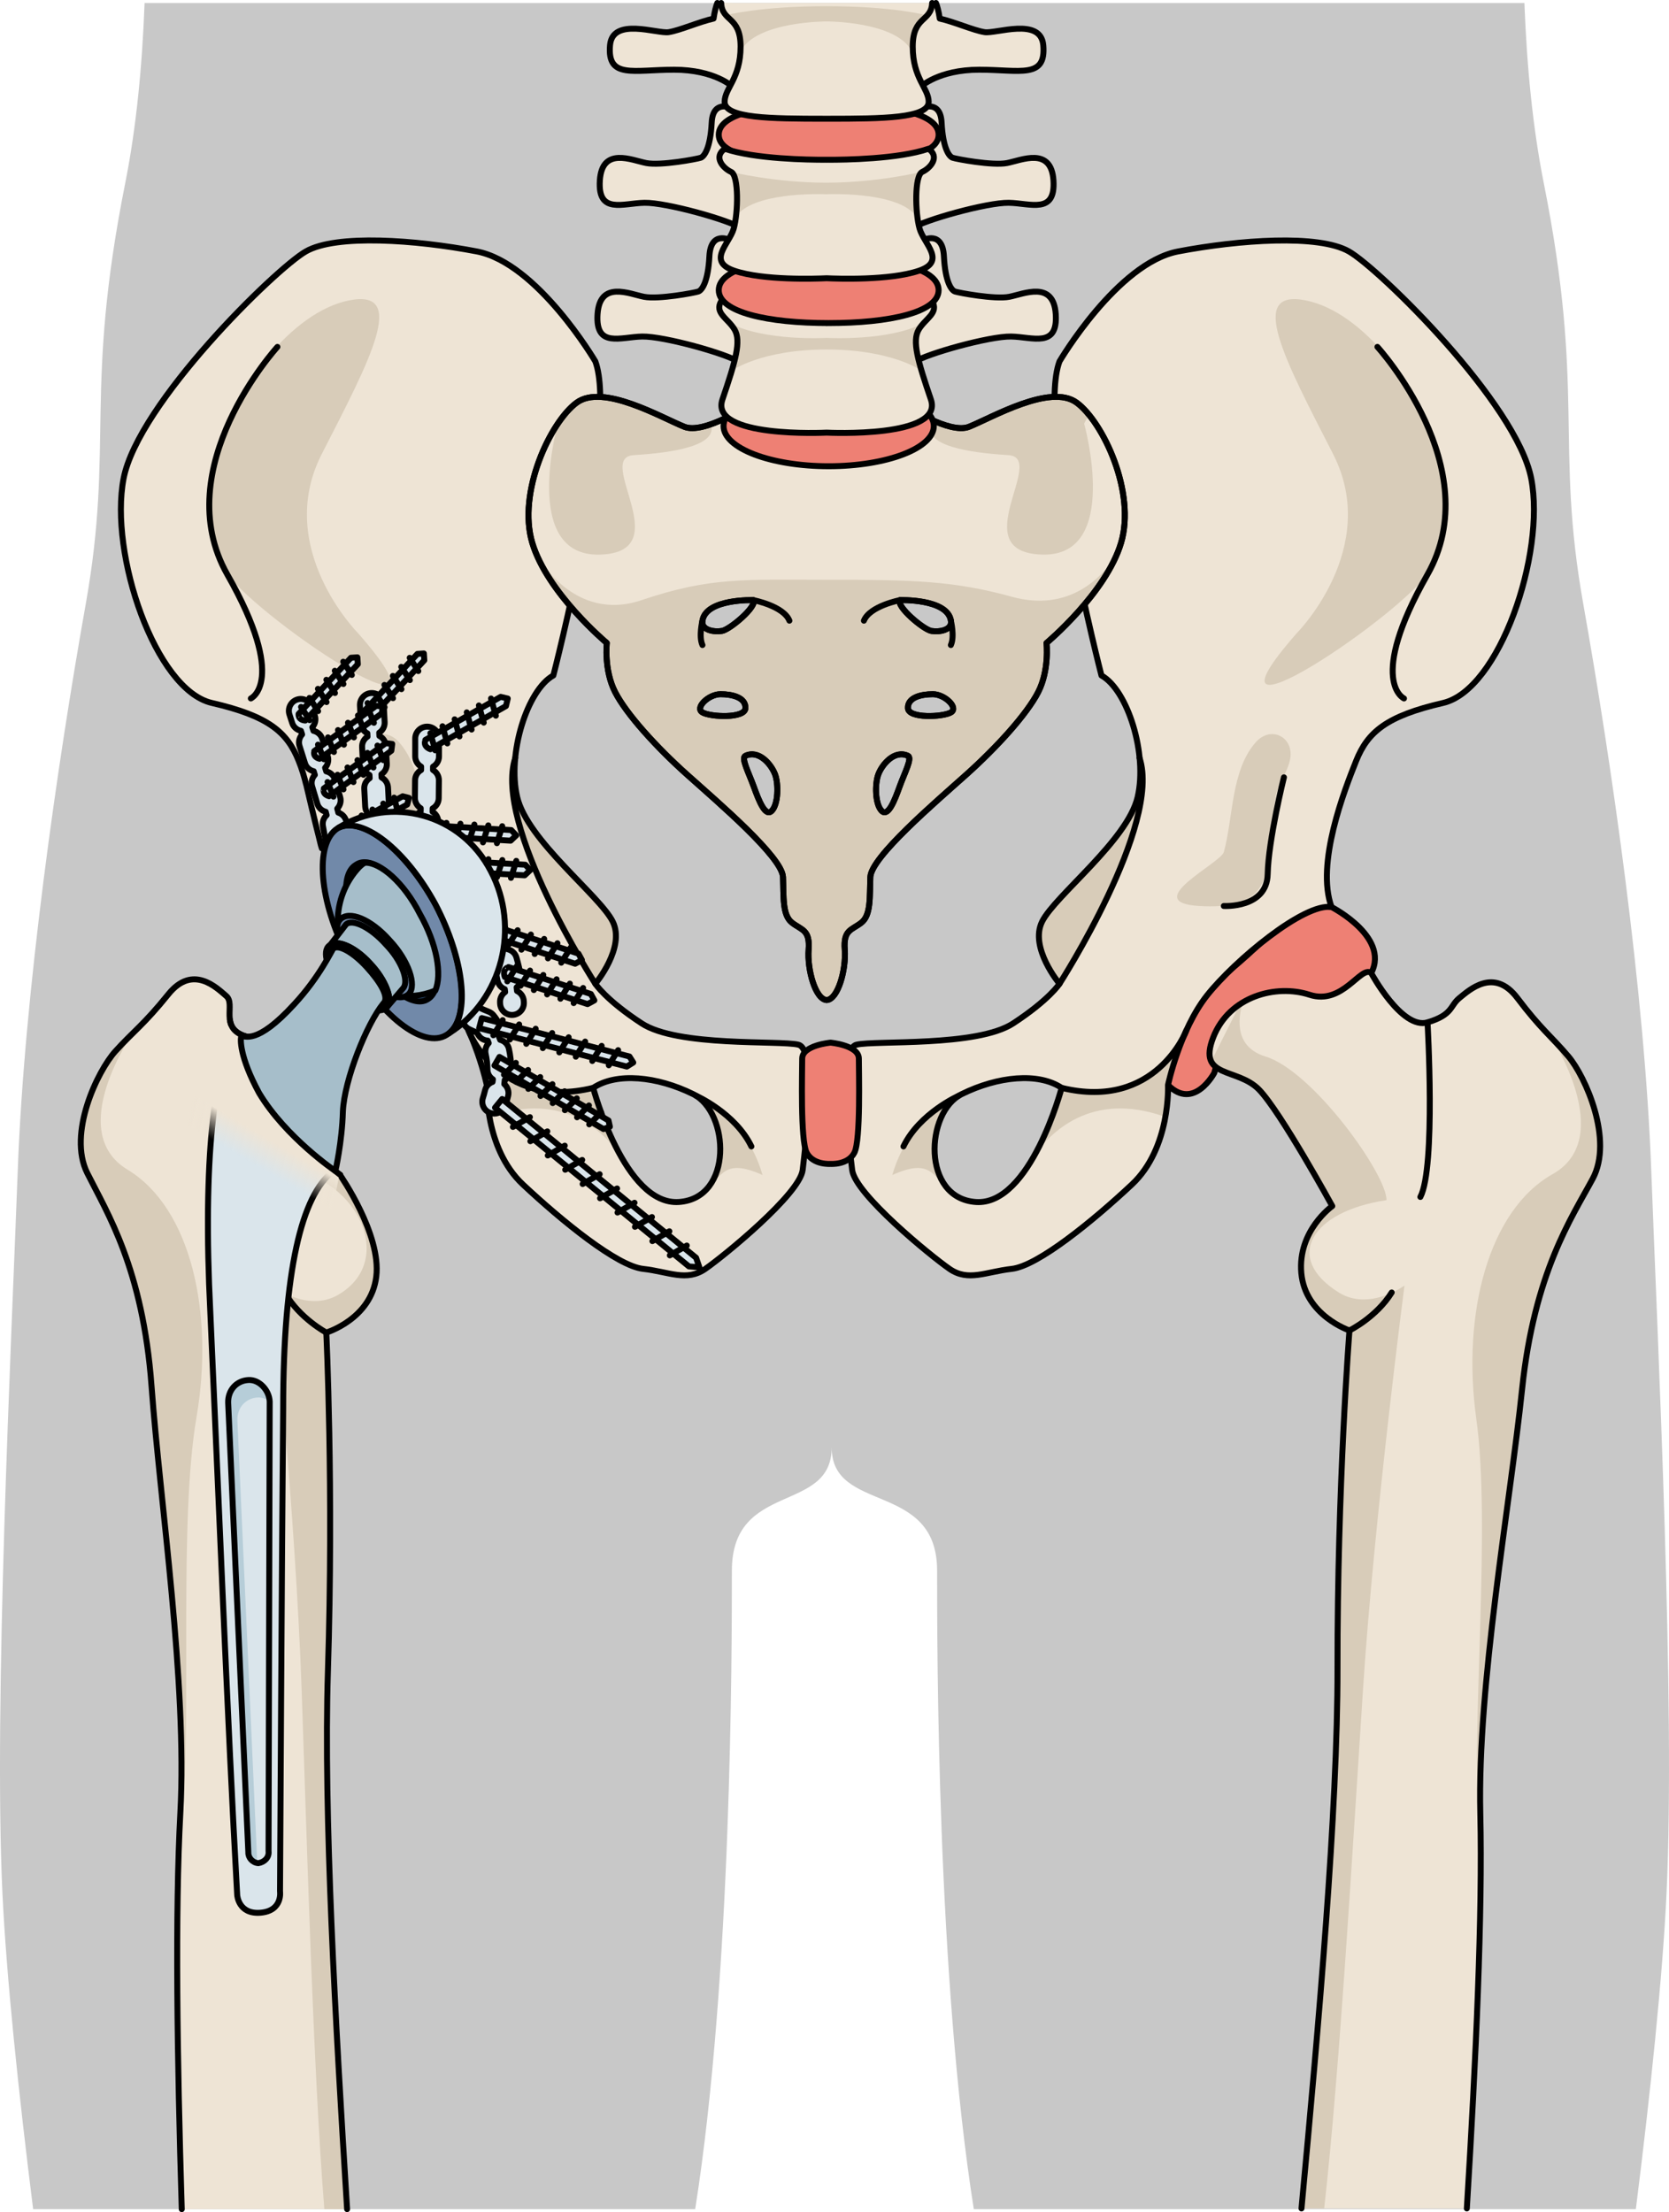<?xml version="1.0" encoding="utf-8"?>
<!-- Generator: Adobe Illustrator 25.1.0, SVG Export Plug-In . SVG Version: 6.00 Build 0)  -->
<svg version="1.1" id="Camada_1" xmlns="http://www.w3.org/2000/svg" xmlns:xlink="http://www.w3.org/1999/xlink" x="0px" y="0px"
	 width="280.56px" height="371.82px" viewBox="0 0 280.56 371.82" enable-background="new 0 0 280.56 371.82" xml:space="preserve">
<g>
	<path id="changecolor_50_" fill="#C8C8C8" d="M5.572,371.317h111.289c6.167-39.052,6.168-93.79,6.168-107.317
		c0-15.116,16.777-9.518,16.777-20.719c0,11.202,17.723,5.604,17.723,20.719c0,13.527-0.004,68.266,6.168,107.317h111.29
		c2.442-19.433,4.511-39.121,5.168-53.273c1.475-31.597-1.472-91.571-2.579-121.372c-1.106-29.806-6.641-68.23-11.428-95.164
		c-4.793-26.929,0.369-35.553-6.639-70.739c-1.856-9.324-2.853-19.659-3.255-30.265H24.306c-0.4,10.606-1.396,20.941-3.253,30.265
		c-7.005,35.188-1.851,43.811-6.636,70.739c-4.797,26.935-10.33,65.358-11.431,95.164c-1.108,29.801-4.052,89.774-2.585,121.372
		C1.065,332.196,3.13,351.884,5.572,371.317z"/>
	<g>
		<g>
			<g>
				<g>
					<path fill="#EEE4D5" d="M134.2,175.593c-3.163-0.752-20.26,0.398-26.34-3.584c-6.082-3.98-7.783-6.657-7.783-6.657
						s5.105-6.083,2.918-10.46c-2.188-4.378-14.354-13.623-16.057-20.92c-1.701-7.298,1.703-18.002,6.082-20.436
						c0,0,10.949-42.33,7.057-52.79c0,0-9.73-16.542-19.949-18.487c-10.218-1.948-23.597-2.919-28.704,0
						c-5.108,2.917-28.218,25.543-30.651,38.19c-2.434,12.652,5.351,35.519,14.838,37.707c9.486,2.191,12.65,4.865,14.597,9.733
						c1.946,4.864,2.225,8.566,3.896,14.704c4.623-0.73,16.539,18.865,21.162,24.704c4.623,5.838,6.567,15.082,6.567,15.082
						s-0.485,10.566,6.081,16.719c6.568,6.148,15.812,13.688,20.191,14.177c4.379,0.487,7.299,2.19,10.461,0
						c3.16-2.188,15.879-12.574,16.363-16.624C135.414,192.599,137.36,176.345,134.2,175.593z M114.122,202.034
						c-9.167,0.631-14.407-19.185-14.407-19.185c3.931-2.619,10.696-1.962,16.81,1.055
						C122.636,186.927,123.29,201.406,114.122,202.034z"/>
					<path fill="#D8CCB9" d="M63.207,123.604c-1.412,0.566-2.373,2.201-1.828,4.345c0.563,2.229,2.031,3.866,2.401,6.275
						c0.471,3.038,0.689,6.142,1.021,9.2c0.565,5.214,1.627,9.464,11.775,8.858c10.148-0.604-3.588-7.161-4.119-9.062
						c-1.603-5.723-1.19-13.78-5.389-18.479C65.873,123.404,64.381,123.133,63.207,123.604z"/>
					<g>
						<g id="XMLID_42_">
							<g>
								<path fill="#C2B4A1" d="M78.765,160.781c0,3.76-0.979,10.451-0.979,10.451h-0.011c-0.72-1.38-1.56-2.73-2.51-3.93
									c-4.439-5.601-15.599-23.89-20.569-24.69c2.42,0.061,11.569,0.589,16.329,5.15
									C76.546,153.052,78.765,157.022,78.765,160.781z"/>
							</g>
						</g>
					</g>
					<path fill="#D8CCB9" d="M100.077,165.353c0,0,5.105-6.083,2.918-10.46c-2.188-4.378-14.354-13.623-16.057-20.92
						c-0.471-2.014-0.539-4.29-0.316-6.579C82.88,138.636,100.077,165.353,100.077,165.353z"/>
					<g>
						<path fill="#D8CCB9" d="M82.282,187.745c12.525-4.531,19.453,2.779,22.019,6.471c-2.919-5.197-4.514-11.097-4.579-11.345
							c-2.75,0.456-5.783,1.115-9.074,0.675c-7.771-1.044-11.235-8.878-11.235-8.878h-0.028c1.691,4.119,2.448,7.712,2.448,7.712
							S81.731,184.679,82.282,187.745z"/>
						<path fill="#D8CCB9" d="M114.88,183.159l-0.006,0.003c0.555,0.231,1.104,0.476,1.649,0.743
							c4.941,2.443,6.313,12.376,1.81,16.42l0.002-0.001c3.185-2.786,3.39-5.694,9.846-2.828
							C124.953,186.141,114.88,183.159,114.88,183.159z"/>
						<polygon fill="#D8CCB9" points="105.472,196.145 105.464,196.135 105.472,196.148 						"/>
					</g>
					<path fill="#D8CCB9" d="M60.141,106.372c0,0-14.139-14.268-6.044-30.075c8.092-15.806,14.521-27.774,4.61-25.81
						c-9.913,1.969-18.853,15.017-20.97,22.286c-2.116,7.267-3.594,15.942,0,22.911C41.332,102.651,79.526,128.409,60.141,106.372z"
						/>
					<path fill="none" stroke="#000000" stroke-linecap="round" stroke-linejoin="round" stroke-miterlimit="10" d="M53.648,140.864
						c0.14,0.532,0.242,1.116,0.455,1.73c4.623-0.73,16.539,18.865,21.162,24.704c4.623,5.838,6.567,15.082,6.567,15.082
						s-0.485,10.566,6.081,16.719c6.568,6.148,15.812,13.688,20.191,14.177c4.379,0.487,7.299,2.19,10.461,0
						c3.16-2.188,15.879-12.574,16.363-16.624c0.485-4.053,2.432-20.307-0.729-21.06c-3.163-0.752-20.26,0.398-26.34-3.584
						c-6.082-3.98-7.783-6.657-7.783-6.657s5.105-6.083,2.918-10.46c-2.188-4.378-14.354-13.623-16.057-20.92
						c-1.701-7.298,1.703-18.002,6.082-20.436c0,0,10.949-42.33,7.057-52.79c0,0-9.73-16.542-19.949-18.487
						c-10.218-1.948-23.597-2.919-28.704,0c-5.108,2.917-28.218,25.543-30.651,38.19c-2.434,12.652,5.351,35.519,14.838,37.707
						c9.486,2.191,12.65,4.865,14.597,9.733c0.562,1.405,0.947,2.713,1.261,4.011C51.468,131.901,53.193,139.134,53.648,140.864z
						 M114.122,202.034c-9.167,0.631-14.407-19.185-14.407-19.185c3.931-2.619,10.696-1.962,16.81,1.055
						C122.636,186.927,123.29,201.406,114.122,202.034z"/>
					<path fill="none" stroke="#000000" stroke-linecap="round" stroke-linejoin="round" stroke-miterlimit="10" d="M46.632,58.309
						c0,0-18.595,20.362-8.4,38.293c10.195,17.93,3.934,20.796,3.934,20.796"/>
					<path fill="none" stroke="#000000" stroke-linecap="round" stroke-linejoin="round" stroke-miterlimit="10" d="
						M100.077,165.353c0,0-17.198-26.721-13.455-37.96"/>
					<path fill="none" stroke="#000000" stroke-linecap="round" stroke-linejoin="round" stroke-miterlimit="10" d="M78.763,173.232
						c0,0,5.118,13.479,20.951,9.618"/>
					<path fill="none" stroke="#000000" stroke-linecap="round" stroke-linejoin="round" stroke-miterlimit="10" d="
						M116.989,184.164c0,0,6.6,2.915,9.32,8.533"/>
					<g>
						<path fill="#EE8074" d="M223.836,152.459c0,0,10.463,5.351,6.325,11.68c-4.135,6.324-10.946,3.405-10.946,3.405
							s-6.567,0.485-9.975,3.163c-3.406,2.673-5.108,9.611-5.108,9.611s-3.407,6.441-7.785,2.062
							c-4.377-4.376,3.26-13.348,10.773-19.615C214.631,156.499,217.997,151.24,223.836,152.459z"/>
						<path fill="none" stroke="#000000" stroke-linecap="round" stroke-linejoin="round" stroke-miterlimit="10" d="
							M223.836,152.459c0,0,10.463,5.351,6.325,11.68c-4.135,6.324-10.946,3.405-10.946,3.405s-6.567,0.485-9.975,3.163
							c-3.406,2.673-5.108,9.611-5.108,9.611s-3.407,6.441-7.785,2.062c-4.377-4.376,3.26-13.348,10.773-19.615
							C214.631,156.499,217.997,151.24,223.836,152.459z"/>
						<path fill="#EEE4D5" d="M143.249,196.652c0.484,4.05,13.202,14.436,16.363,16.624c3.164,2.19,6.082,0.487,10.462,0
							c4.379-0.489,13.622-8.027,20.19-14.177c6.568-6.152,6.08-16.719,6.08-16.719s1.946-9.244,6.569-15.082
							c4.624-5.838,16.298-15.568,20.921-14.838c-2.674-7.298,2.189-19.704,4.135-24.569c1.946-4.867,5.109-7.542,14.598-9.733
							c9.488-2.187,17.271-25.054,14.838-37.706c-2.434-12.647-25.543-35.273-30.65-38.19c-5.109-2.92-18.489-1.947-28.707,0
							c-10.216,1.946-19.945,18.486-19.945,18.486c-3.895,10.46,7.054,52.79,7.054,52.79c4.379,2.434,7.786,13.139,6.083,20.436
							c-1.704,7.297-13.867,16.542-16.055,20.921c-2.188,4.378,2.918,10.46,2.918,10.46s-1.705,2.675-7.785,6.657
							c-6.082,3.98-23.176,2.832-26.338,3.583C140.817,176.345,142.763,192.599,143.249,196.652z M161.655,183.906
							c6.111-3.019,12.879-3.676,16.807-1.057c0,0-5.239,19.816-14.406,19.188C154.886,201.406,155.542,186.927,161.655,183.906z"/>
						<path fill="#D8CCB9" d="M178.103,165.353c0,0-5.106-6.083-2.918-10.46c2.188-4.379,14.351-13.623,16.055-20.92
							c0.469-2.014,0.539-4.29,0.318-6.579C195.295,138.636,178.103,165.353,178.103,165.353z"/>
						<g>
							<path fill="#D8CCB9" d="M195.896,187.745c-12.526-4.531-19.451,2.779-22.018,6.471c2.916-5.197,4.512-11.097,4.579-11.345
								c2.749,0.456,5.78,1.115,9.071,0.675c7.771-1.044,11.236-8.878,11.236-8.878h0.028c-1.689,4.119-2.448,7.712-2.448,7.712
								S196.444,184.679,195.896,187.745z"/>
							<path fill="#D8CCB9" d="M163.297,183.159l0.007,0.003c-0.554,0.231-1.104,0.476-1.648,0.743
								c-4.943,2.443-6.313,12.376-1.812,16.42v-0.001c-3.185-2.786-3.392-5.694-9.846-2.828
								C153.225,186.141,163.297,183.159,163.297,183.159z"/>
							<polygon fill="#D8CCB9" points="172.706,196.145 172.711,196.135 172.707,196.148 							"/>
						</g>
						<path fill="#D8CCB9" d="M214.972,123.604c1.412,0.566,2.371,2.201,1.826,4.345c-0.564,2.229-2.029,3.866-2.402,6.275
							c-0.471,3.038-0.686,6.142-1.018,9.2c-0.569,5.214-1.63,9.464-11.78,8.858c-10.147-0.604,3.59-7.161,4.124-9.062
							c1.6-5.723,1.189-13.78,5.389-18.479C212.304,123.404,213.794,123.133,214.972,123.604z"/>
						<path fill="#D8CCB9" d="M218.037,106.372c0,0,14.14-14.268,6.046-30.075c-8.096-15.806-14.525-27.774-4.611-25.81
							c9.912,1.967,18.853,15.017,20.969,22.285c2.119,7.266,3.595,15.942,0,22.911
							C236.847,102.651,198.649,128.409,218.037,106.372z"/>
						<path fill="none" stroke="#000000" stroke-linecap="round" stroke-linejoin="round" stroke-miterlimit="10" d="
							M143.249,196.652c0.484,4.05,13.202,14.436,16.363,16.624c3.164,2.19,6.082,0.487,10.462,0
							c4.379-0.489,13.622-8.027,20.19-14.177c6.568-6.152,6.08-16.719,6.08-16.719s1.946-9.244,6.569-15.082
							c4.624-5.838,16.298-15.568,20.921-14.838c-2.674-7.298,2.189-19.704,4.135-24.569c1.946-4.867,5.109-7.542,14.598-9.733
							c9.488-2.187,17.271-25.054,14.838-37.706c-2.434-12.647-25.543-35.273-30.65-38.19c-5.109-2.92-18.489-1.947-28.707,0
							c-10.216,1.946-19.945,18.486-19.945,18.486c-3.895,10.46,7.054,52.79,7.054,52.79c4.379,2.434,7.786,13.139,6.083,20.436
							c-1.704,7.297-13.867,16.542-16.055,20.921c-2.188,4.378,2.918,10.46,2.918,10.46s-1.705,2.675-7.785,6.657
							c-6.082,3.98-23.176,2.832-26.338,3.583C140.817,176.345,142.763,192.599,143.249,196.652z M161.655,183.906
							c6.111-3.019,12.879-3.676,16.807-1.057c0,0-5.239,19.816-14.406,19.188C154.886,201.406,155.542,186.927,161.655,183.906z"/>
						<path fill="none" stroke="#000000" stroke-linecap="round" stroke-linejoin="round" stroke-miterlimit="10" d="
							M231.545,58.309c0,0,18.596,20.362,8.398,38.293c-10.192,17.93-3.93,20.796-3.93,20.796"/>
						<path fill="none" stroke="#000000" stroke-linecap="round" stroke-linejoin="round" stroke-miterlimit="10" d="
							M215.829,130.656c0,0-2.609,10.485-2.731,16.269c-0.123,5.786-7.376,5.357-7.376,5.357"/>
						<path fill="none" stroke="#000000" stroke-linecap="round" stroke-linejoin="round" stroke-miterlimit="10" d="
							M178.103,165.353c0,0,17.194-26.721,13.453-37.96"/>
						<path fill="none" stroke="#000000" stroke-linecap="round" stroke-linejoin="round" stroke-miterlimit="10" d="
							M199.416,173.232c0,0-5.118,13.479-20.954,9.618"/>
						<path fill="none" stroke="#000000" stroke-linecap="round" stroke-linejoin="round" stroke-miterlimit="10" d="
							M161.19,184.164c0,0-6.603,2.915-9.32,8.533"/>
					</g>
					<path fill="#EE8074" d="M139.614,195.632c0,0,2.947,0.217,4.015-1.899c1.067-2.114,0.745-13.55,0.745-15.8
						c0-2.248-4.76-2.684-4.76-2.684s-4.764,0.437-4.764,2.684c0,2.25-0.322,13.686,0.747,15.8
						C136.665,195.85,139.614,195.632,139.614,195.632z"/>
					<path fill="none" stroke="#000000" stroke-linecap="round" stroke-linejoin="round" stroke-miterlimit="10" d="
						M139.614,195.632c0,0,2.947,0.217,4.015-1.899c1.067-2.114,0.745-13.55,0.745-15.8c0-2.248-4.76-2.684-4.76-2.684
						s-4.764,0.437-4.764,2.684c0,2.25-0.322,13.686,0.747,15.8C136.665,195.85,139.614,195.632,139.614,195.632z"/>
				</g>
				<g>
					<g>
						<path fill="#EEE4D5" d="M180.989,67.677c-4.428-3.253-14.305,2.551-18.102,4.06c-3.259,1.294-10.506-3.48-10.506-3.48
							l-13.414-0.118l-13.418,0.118c0,0-7.25,4.774-10.506,3.48c-3.798-1.508-13.669-7.312-18.1-4.06
							c-4.43,3.247-10,15.088-7.469,23.566c2.531,8.473,12.531,16.831,12.531,16.831s-0.506,4.528,1.392,8.245
							c1.899,3.712,6.961,9.289,12.154,13.93c5.188,4.643,15.945,13.815,16.072,17.18c0.128,3.369-0.127,6.387,1.519,7.664
							c1.644,1.276,3.038,1.163,2.784,4.526c-0.25,3.369,1.141,8.36,3.04,8.476c1.898-0.115,3.289-5.107,3.036-8.476
							c-0.253-3.364,1.14-3.25,2.783-4.526c1.646-1.277,1.395-4.295,1.521-7.664c0.124-3.365,10.885-12.537,16.072-17.18
							c5.189-4.643,10.251-10.218,12.148-13.93c1.9-3.717,1.394-8.245,1.394-8.245s10.001-8.358,12.531-16.831
							C190.987,82.765,185.419,70.924,180.989,67.677z M118.082,104.325c0.608-3.732,8.559-3.454,8.559-3.454
							c0.67,1.058-3.941,4.954-5.281,5.18C120.026,106.271,117.823,105.924,118.082,104.325z M118.082,119.745
							c-1.334-0.779,1.033-3.062,3.036-3.062c2.003,0,4.248,0.556,4.189,2.337C125.248,120.804,119.42,120.525,118.082,119.745z
							 M129.74,136.281c-1.093,1.113-2.186-1.726-3.032-4.065c-0.844-2.338-2.178-4.821-1.399-5.179
							c2.309-1.058,4.368,1.504,4.977,3.12C130.893,131.771,130.832,135.167,129.74,136.281z M151.29,100.872
							c0,0,7.952-0.278,8.56,3.454c0.26,1.599-1.941,1.946-3.277,1.727C155.237,105.825,150.624,101.929,151.29,100.872z
							 M151.225,132.216c-0.844,2.339-1.938,5.178-3.029,4.065c-1.094-1.114-1.156-4.509-0.547-6.124
							c0.606-1.616,2.666-4.178,4.975-3.12C153.405,127.396,152.071,129.878,151.225,132.216z M159.85,119.745
							c-1.337,0.78-7.164,1.059-7.224-0.725c-0.062-1.781,2.183-2.336,4.188-2.336C158.817,116.685,161.184,118.966,159.85,119.745z
							"/>
						<g>
							<path fill="#D8CCB9" d="M180.989,67.677c-4.428-3.253-14.305,2.551-18.102,4.06c-1.43,0.57-3.629-0.033-5.648-0.892
								c-0.236,0.121-0.469,0.234-0.704,0.356c-1.36,3.704,6.265,4.889,12.95,5.296c6.688,0.409-7.58,16.36,5.723,16.719
								c13.301,0.361,7.036-22.016,7.036-22.016l0.802-1.503C182.355,68.857,181.66,68.168,180.989,67.677z"/>
							<path fill="#D8CCB9" d="M106.537,76.499c6.626-0.404,14.164-1.574,12.979-5.195c-1.658,0.589-3.312,0.893-4.472,0.433
								c-3.798-1.508-13.669-7.312-18.1-4.06c-1.036,0.758-2.129,1.986-3.17,3.525l0,0c0,0-6.26,22.377,7.039,22.017
								C114.116,92.858,99.847,76.907,106.537,76.499z"/>
						</g>
						<path fill="#D8CCB9" d="M187.708,93.265c-2.363,3.671-7.902,9.725-17.65,7.031c-9.711-2.687-16.703-2.849-30.759-2.849
							c-14.052,0-19.835-0.5-31.427,3.42c-11.53,3.898-17.607-7.527-17.67-7.65c3.309,7.752,11.805,14.858,11.805,14.858
							s-0.506,4.527,1.391,8.244c1.9,3.712,6.963,9.288,12.154,13.929c5.188,4.645,15.946,13.816,16.073,17.182
							c0.128,3.367-0.127,6.386,1.518,7.664c1.645,1.276,3.039,1.161,2.786,4.526c-0.252,3.368,1.139,8.359,3.039,8.476
							c1.898-0.115,3.289-5.108,3.036-8.476c-0.253-3.365,1.142-3.25,2.783-4.526c1.645-1.278,1.394-4.297,1.521-7.664
							c0.124-3.366,10.887-12.538,16.073-17.182c5.19-4.642,10.251-10.217,12.149-13.929c1.9-3.717,1.393-8.244,1.393-8.244
							S184.382,100.999,187.708,93.265z M118.082,104.325c0.608-3.732,8.559-3.454,8.559-3.454c0.67,1.058-3.941,4.954-5.281,5.18
							C120.026,106.271,117.823,105.924,118.082,104.325z M118.082,119.745c-1.334-0.779,1.033-3.062,3.036-3.062
							c2.003,0,4.248,0.556,4.189,2.337C125.248,120.804,119.42,120.525,118.082,119.745z M129.74,136.281
							c-1.093,1.113-2.186-1.726-3.032-4.065c-0.844-2.338-2.178-4.821-1.399-5.179c2.309-1.058,4.368,1.504,4.977,3.12
							C130.893,131.771,130.832,135.167,129.74,136.281z M151.29,100.872c0,0,7.952-0.278,8.56,3.454
							c0.26,1.599-1.941,1.946-3.277,1.727C155.237,105.825,150.624,101.929,151.29,100.872z M151.225,132.216
							c-0.844,2.339-1.938,5.178-3.029,4.065c-1.094-1.114-1.156-4.509-0.547-6.124c0.606-1.616,2.666-4.178,4.975-3.12
							C153.405,127.396,152.071,129.878,151.225,132.216z M159.85,119.745c-1.337,0.78-7.164,1.059-7.224-0.725
							c-0.062-1.781,2.183-2.336,4.188-2.336C158.817,116.685,161.184,118.966,159.85,119.745z"/>
						<path fill="none" stroke="#000000" stroke-linecap="round" stroke-linejoin="round" stroke-miterlimit="10" d="
							M180.989,67.677c-4.428-3.253-14.305,2.551-18.102,4.06c-3.259,1.294-10.506-3.48-10.506-3.48l-13.414-0.118l-13.418,0.118
							c0,0-7.25,4.774-10.506,3.48c-3.798-1.508-13.669-7.312-18.1-4.06c-4.43,3.247-10,15.088-7.469,23.566
							c2.531,8.473,12.531,16.831,12.531,16.831s-0.506,4.528,1.392,8.245c1.899,3.712,6.961,9.289,12.154,13.93
							c5.188,4.643,15.945,13.815,16.072,17.18c0.128,3.369-0.127,6.387,1.519,7.664c1.644,1.276,3.038,1.163,2.784,4.526
							c-0.25,3.369,1.141,8.36,3.04,8.476c1.898-0.115,3.289-5.107,3.036-8.476c-0.253-3.364,1.14-3.25,2.783-4.526
							c1.646-1.277,1.395-4.295,1.521-7.664c0.124-3.365,10.885-12.537,16.072-17.18c5.189-4.643,10.251-10.218,12.148-13.93
							c1.9-3.717,1.394-8.245,1.394-8.245s10.001-8.358,12.531-16.831C190.987,82.765,185.419,70.924,180.989,67.677z
							 M118.082,104.325c0.608-3.732,8.559-3.454,8.559-3.454c0.67,1.058-3.941,4.954-5.281,5.18
							C120.026,106.271,117.823,105.924,118.082,104.325z M118.082,119.745c-1.334-0.779,1.033-3.062,3.036-3.062
							c2.003,0,4.248,0.556,4.189,2.337C125.248,120.804,119.42,120.525,118.082,119.745z M129.74,136.281
							c-1.093,1.113-2.186-1.726-3.032-4.065c-0.844-2.338-2.178-4.821-1.399-5.179c2.309-1.058,4.368,1.504,4.977,3.12
							C130.893,131.771,130.832,135.167,129.74,136.281z M151.29,100.872c0,0,7.952-0.278,8.56,3.454
							c0.26,1.599-1.941,1.946-3.277,1.727C155.237,105.825,150.624,101.929,151.29,100.872z M151.225,132.216
							c-0.844,2.339-1.938,5.178-3.029,4.065c-1.094-1.114-1.156-4.509-0.547-6.124c0.606-1.616,2.666-4.178,4.975-3.12
							C153.405,127.396,152.071,129.878,151.225,132.216z M159.85,119.745c-1.337,0.78-7.164,1.059-7.224-0.725
							c-0.062-1.781,2.183-2.336,4.188-2.336C158.817,116.685,161.184,118.966,159.85,119.745z"/>
						<path fill="none" stroke="#000000" stroke-linecap="round" stroke-linejoin="round" stroke-miterlimit="10" d="
							M180.989,67.677c-4.428-3.253-14.305,2.551-18.102,4.06c-3.259,1.294-10.506-3.48-10.506-3.48l-13.414-0.118l-13.418,0.118
							c0,0-7.25,4.774-10.506,3.48c-3.798-1.508-13.669-7.312-18.1-4.06c-4.43,3.247-10,15.088-7.469,23.566
							c2.531,8.473,12.531,16.831,12.531,16.831s-0.506,4.528,1.392,8.245c1.899,3.712,6.961,9.289,12.154,13.93
							c5.188,4.643,15.945,13.815,16.072,17.18c0.128,3.369-0.127,6.387,1.519,7.664c1.644,1.276,3.038,1.163,2.784,4.526
							c-0.25,3.369,1.141,8.36,3.04,8.476c1.898-0.115,3.289-5.107,3.036-8.476c-0.253-3.364,1.14-3.25,2.783-4.526
							c1.646-1.277,1.395-4.295,1.521-7.664c0.124-3.365,10.885-12.537,16.072-17.18c5.189-4.643,10.251-10.218,12.148-13.93
							c1.9-3.717,1.394-8.245,1.394-8.245s10.001-8.358,12.531-16.831C190.987,82.765,185.419,70.924,180.989,67.677z
							 M118.082,104.325c0.608-3.732,8.559-3.454,8.559-3.454c0.67,1.058-3.941,4.954-5.281,5.18
							C120.026,106.271,117.823,105.924,118.082,104.325z M118.082,119.745c-1.334-0.779,1.033-3.062,3.036-3.062
							c2.003,0,4.248,0.556,4.189,2.337C125.248,120.804,119.42,120.525,118.082,119.745z M129.74,136.281
							c-1.093,1.113-2.186-1.726-3.032-4.065c-0.844-2.338-2.178-4.821-1.399-5.179c2.309-1.058,4.368,1.504,4.977,3.12
							C130.893,131.771,130.832,135.167,129.74,136.281z M151.29,100.872c0,0,7.952-0.278,8.56,3.454
							c0.26,1.599-1.941,1.946-3.277,1.727C155.237,105.825,150.624,101.929,151.29,100.872z M151.225,132.216
							c-0.844,2.339-1.938,5.178-3.029,4.065c-1.094-1.114-1.156-4.509-0.547-6.124c0.606-1.616,2.666-4.178,4.975-3.12
							C153.405,127.396,152.071,129.878,151.225,132.216z M159.85,119.745c-1.337,0.78-7.164,1.059-7.224-0.725
							c-0.062-1.781,2.183-2.336,4.188-2.336C158.817,116.685,161.184,118.966,159.85,119.745z"/>
						<path fill="#EEE4D5" d="M123.735,18.459c0,0-3.875-2.233-4.096,2.129c-0.224,4.362-1.266,5.726-1.857,5.929
							c-0.596,0.207-6.689,1.364-9.143,0.889c-2.451-0.479-7.433-2.795-7.804,2.93c-0.37,5.725,3.865,3.814,7.509,3.75
							c3.639-0.068,14.342,2.929,16.272,4.294C126.55,39.743,129.16,22.344,123.735,18.459z"/>
						<path fill="#EEE4D5" d="M154.187,18.459c0,0,3.875-2.233,4.097,2.129c0.222,4.362,1.264,5.726,1.858,5.929
							c0.594,0.207,6.69,1.364,9.143,0.889c2.449-0.479,7.43-2.795,7.803,2.93c0.371,5.725-3.864,3.814-7.509,3.75
							c-3.64-0.068-14.341,2.929-16.272,4.294C151.371,39.743,148.765,22.344,154.187,18.459z"/>
						<path fill="none" stroke="#000000" stroke-linecap="round" stroke-linejoin="round" stroke-miterlimit="10" d="
							M123.735,18.459c0,0-3.875-2.233-4.096,2.129c-0.224,4.362-1.266,5.726-1.857,5.929c-0.596,0.207-6.689,1.364-9.143,0.889
							c-2.451-0.479-7.433-2.795-7.804,2.93c-0.37,5.725,3.865,3.814,7.509,3.75c3.639-0.068,14.342,2.929,16.272,4.294
							C126.55,39.743,129.16,22.344,123.735,18.459z"/>
						<path fill="none" stroke="#000000" stroke-linecap="round" stroke-linejoin="round" stroke-miterlimit="10" d="
							M154.187,18.459c0,0,3.875-2.233,4.097,2.129c0.222,4.362,1.264,5.726,1.858,5.929c0.594,0.207,6.69,1.364,9.143,0.889
							c2.449-0.479,7.43-2.795,7.803,2.93c0.371,5.725-3.864,3.814-7.509,3.75c-3.64-0.068-14.341,2.929-16.272,4.294
							C151.371,39.743,148.765,22.344,154.187,18.459z"/>
						<path fill="#EEE4D5" d="M122.67,40.34c0,0-3.198-1.633-3.42,2.729c-0.222,4.362-1.265,5.723-1.859,5.93
							c-0.593,0.206-6.687,1.363-9.139,0.886c-2.452-0.478-7.431-2.793-7.804,2.932c-0.372,5.724,3.863,3.819,7.505,3.747
							c3.644-0.069,14.342,2.931,16.274,4.297C126.161,62.223,128.097,44.228,122.67,40.34z"/>
						<path fill="#EEE4D5" d="M155.252,40.34c0,0,3.195-1.633,3.42,2.729c0.224,4.362,1.265,5.723,1.856,5.93
							c0.596,0.206,6.689,1.363,9.141,0.886c2.454-0.479,7.436-2.793,7.803,2.932c0.373,5.724-3.861,3.819-7.502,3.747
							c-3.643-0.069-14.345,2.931-16.277,4.297C151.761,62.223,149.828,44.228,155.252,40.34z"/>
						<path fill="none" stroke="#000000" stroke-linecap="round" stroke-linejoin="round" stroke-miterlimit="10" d="M122.67,40.34
							c0,0-3.198-1.633-3.42,2.729c-0.222,4.362-1.265,5.723-1.859,5.93c-0.593,0.206-6.687,1.363-9.139,0.886
							c-2.452-0.478-7.431-2.793-7.804,2.932c-0.372,5.724,3.863,3.819,7.505,3.747c3.644-0.069,14.342,2.931,16.274,4.297
							C126.161,62.223,128.097,44.228,122.67,40.34z"/>
						<path fill="none" stroke="#000000" stroke-linecap="round" stroke-linejoin="round" stroke-miterlimit="10" d="M155.252,40.34
							c0,0,3.195-1.633,3.42,2.729c0.224,4.362,1.265,5.723,1.856,5.93c0.596,0.206,6.689,1.363,9.141,0.886
							c2.454-0.479,7.436-2.793,7.803,2.932c0.373,5.724-3.861,3.819-7.502,3.747c-3.643-0.069-14.345,2.931-16.277,4.297
							C151.761,62.223,149.828,44.228,155.252,40.34z"/>
						<path fill="#EE8074" d="M157.782,22.646c0,3.732-8.274,4.714-18.482,4.714c-10.205,0-18.477-0.982-18.477-4.714
							c0-3.732,8.271-5.122,18.477-5.122C149.507,17.524,157.782,18.914,157.782,22.646z"/>
						<path fill="none" stroke="#000000" stroke-linecap="round" stroke-linejoin="round" stroke-miterlimit="10" d="
							M157.782,22.646c0,3.732-8.274,4.714-18.482,4.714c-10.205,0-18.477-0.982-18.477-4.714c0-3.732,8.271-5.122,18.477-5.122
							C149.507,17.524,157.782,18.914,157.782,22.646z"/>
						<path fill="#EE8074" d="M156.975,71.606c0,3.732-7.916,6.759-17.676,6.759c-9.76,0-17.67-3.027-17.67-6.759
							c0-3.731,7.91-6.757,17.67-6.757C149.059,64.849,156.975,67.875,156.975,71.606z"/>
						<path fill="none" stroke="#000000" stroke-linecap="round" stroke-linejoin="round" stroke-miterlimit="10" d="
							M156.975,71.606c0,3.732-7.916,6.759-17.676,6.759c-9.76,0-17.67-3.027-17.67-6.759c0-3.731,7.91-6.757,17.67-6.757
							C149.059,64.849,156.975,67.875,156.975,71.606z"/>
						<path fill="#EEE4D5" d="M154.434,55.406c1.118-1.907,3.484-2.795,2.225-4.841c-4.135-0.747-17.584,3.684-17.697,3.72
							c-0.114-0.036-13.561-4.465-17.699-3.72c-1.257,2.044,1.11,2.934,2.225,4.841c1.115,1.91,0.193,5.182-2.047,11.744
							c-2.227,6.524,17.297,5.579,17.521,5.567c0.222,0.012,19.75,0.958,17.523-5.567C154.244,60.588,153.321,57.316,154.434,55.406
							z"/>
						<path fill="#D8CCB9" d="M154.434,55.406c0.238-0.407,0.533-0.766,0.84-1.103c-5.881,3.073-16.086,2.505-16.307,2.491l0,0
							h-0.007h-0.006l0,0c-0.224,0.014-10.429,0.582-16.308-2.491c0.307,0.335,0.602,0.694,0.838,1.103
							c0.798,1.365,0.55,3.439-0.475,6.904l0.002,0.001c0,0,4.885-3.564,15.947-3.564s15.951,3.564,15.951,3.564V62.31
							C153.886,58.845,153.638,56.771,154.434,55.406z"/>
						<path fill="none" stroke="#000000" stroke-linecap="round" stroke-linejoin="round" stroke-miterlimit="10" d="
							M154.434,55.406c1.118-1.907,3.484-2.795,2.225-4.841c-4.135-0.747-17.584,3.684-17.697,3.72
							c-0.114-0.036-13.561-4.465-17.699-3.72c-1.257,2.044,1.11,2.934,2.225,4.841c1.115,1.91,0.193,5.182-2.047,11.744
							c-2.227,6.524,17.297,5.579,17.521,5.567c0.222,0.012,19.75,0.958,17.523-5.567C154.244,60.588,153.321,57.316,154.434,55.406
							z"/>
						<path fill="#EE8074" d="M157.782,48.774c0,3.732-8.274,5.531-18.482,5.531c-10.205,0-18.477-1.799-18.477-5.531
							c0-3.734,8.271-5.533,18.477-5.533C149.507,43.241,157.782,45.04,157.782,48.774z"/>
						<path fill="none" stroke="#000000" stroke-linecap="round" stroke-linejoin="round" stroke-miterlimit="10" d="
							M157.782,48.774c0,3.732-8.274,5.531-18.482,5.531c-10.205,0-18.477-1.799-18.477-5.531c0-3.734,8.271-5.533,18.477-5.533
							C149.507,43.241,157.782,45.04,157.782,48.774z"/>
						<path fill="#EEE4D5" d="M155.033,28.891c1.338-0.613,3.045-2.521,1.04-3.884c-5.066,1.741-14.168,1.852-16.758,1.846v-0.006
							c0,0-0.127,0.003-0.355,0.006c-0.227-0.003-0.354-0.006-0.354-0.006v0.006c-2.59,0.005-11.691-0.105-16.756-1.846
							c-2.003,1.363-0.294,3.271,1.041,3.884c1.338,0.615,1.189,6.953,0.446,9.542c-0.742,2.589-4.595,5.5,0.148,7.087
							c4.9,1.642,13.63,1.333,15.475,1.248c1.845,0.085,10.574,0.394,15.473-1.248c4.748-1.587,0.893-4.498,0.151-7.087
							C153.84,35.845,153.694,29.506,155.033,28.891z"/>
						<path fill="#D8CCB9" d="M154.899,28.977c-0.025-0.053-0.041-0.086-0.041-0.086s-7.209,1.806-15.981,1.817
							c-8.777-0.011-15.986-1.817-15.986-1.817c1.061,0.486,1.189,4.556,0.829,7.517l0,0c2.781-4.05,13.589-3.814,15.07-3.763v0.005
							c0,0,0.033-0.002,0.087-0.004c0.052,0.002,0.085,0.004,0.085,0.004v-0.005c1.479-0.051,12.289-0.287,15.07,3.763
							c0.057-0.032,0.107-0.069,0.158-0.102C153.862,33.481,153.973,29.72,154.899,28.977z"/>
						<path fill="none" stroke="#000000" stroke-linecap="round" stroke-linejoin="round" stroke-miterlimit="10" d="
							M155.033,28.891c1.338-0.613,3.045-2.521,1.04-3.884c-5.066,1.741-14.168,1.852-16.758,1.846v-0.006
							c0,0-0.127,0.003-0.355,0.006c-0.227-0.003-0.354-0.006-0.354-0.006v0.006c-2.59,0.005-11.691-0.105-16.756-1.846
							c-2.003,1.363-0.294,3.271,1.041,3.884c1.338,0.615,1.189,6.953,0.446,9.542c-0.742,2.589-4.595,5.5,0.148,7.087
							c4.9,1.642,13.63,1.333,15.475,1.248c1.845,0.085,10.574,0.394,15.473-1.248c4.748-1.587,0.893-4.498,0.151-7.087
							C153.84,35.845,153.694,29.506,155.033,28.891z"/>
						<g>
							<path fill="#EEE4D5" d="M123.015,0.503h-2.433c-0.224,0.546-0.446,1.372-0.63,2.621c-2.406,0.534-5.639,1.978-7.546,2.283
								c-1.907,0.305-9.449-2.584-9.861,2.206c-0.491,5.684,3.892,4.104,10.772,4.104c6.881,0,9.867,2.89,9.867,2.89
								S130.181,6.389,123.015,0.503z"/>
							<path fill="#EEE4D5" d="M165.515,5.406c-1.906-0.304-5.14-1.75-7.543-2.283c-0.185-1.249-0.41-2.075-0.634-2.621h-2.435
								c-7.162,5.886-0.166,14.102-0.166,14.102s2.984-2.89,9.867-2.89c6.881,0,11.266,1.579,10.773-4.105
								C174.965,2.822,167.419,5.711,165.515,5.406z"/>
							<path fill="none" stroke="#000000" stroke-linecap="round" stroke-linejoin="round" stroke-miterlimit="10" d="
								M120.582,0.503c-0.224,0.546-0.446,1.372-0.63,2.621c-2.406,0.534-5.639,1.978-7.546,2.283
								c-1.907,0.305-9.449-2.584-9.861,2.206c-0.491,5.684,3.892,4.104,10.772,4.104c6.881,0,9.867,2.89,9.867,2.89"/>
							<path fill="none" stroke="#000000" stroke-linecap="round" stroke-linejoin="round" stroke-miterlimit="10" d="
								M154.739,14.606c0,0,2.982-2.89,9.867-2.89c6.881,0,11.265,1.579,10.772-4.105c-0.414-4.79-7.96-1.9-9.864-2.206
								c-1.906-0.303-5.14-1.75-7.543-2.282c-0.185-1.248-0.41-2.075-0.634-2.623"/>
							<path fill="#EEE4D5" d="M156.694,0.503h-35.463c0.138,3.211,3.262,2.15,3.262,7.337c0,5.35-2.68,6.985-2.68,9.279
								c0,2.766,7.756,2.836,16.793,2.838h0.709c9.039-0.002,16.795-0.072,16.795-2.838c0-2.294-2.678-3.93-2.678-9.279
								C153.432,2.655,156.556,3.714,156.694,0.503z"/>
							<path fill="#D8CCB9" d="M138.961,1.043l-0.02,0.018V1.043c-11.246,0-16.934,1.51-16.934,1.51v0.002
								c0.968,1.099,2.484,1.677,2.484,5.286c0,0.267-0.016,0.522-0.028,0.772c0.01,0.004,0.021,0.009,0.028,0.011
								c2.627-5.062,14.449-5.022,14.449-5.022V3.586l0.02,0.016c0,0,11.714-0.039,14.318,5.022c0.059-0.023,0.115-0.05,0.173-0.076
								c-0.009-0.231-0.021-0.461-0.021-0.707c0-3.441,1.375-4.127,2.346-5.139c-0.021-0.094-0.032-0.148-0.032-0.148
								S150.11,1.043,138.961,1.043z"/>
							<path fill="none" stroke="#000000" stroke-linecap="round" stroke-linejoin="round" stroke-miterlimit="10" d="
								M121.231,0.503c0.138,3.211,3.262,2.15,3.262,7.337c0,5.35-2.68,6.985-2.68,9.279c0,2.766,7.756,2.836,16.793,2.838h0.709
								c9.039-0.002,16.795-0.072,16.795-2.838c0-2.294-2.678-3.93-2.678-9.279c0-5.187,3.124-4.126,3.262-7.337"/>
						</g>
						<g>
							<g>
								<path fill="none" stroke="#000000" stroke-linecap="round" stroke-linejoin="round" stroke-miterlimit="10" d="
									M118.082,104.325c0,0-0.66,2.653,0,4.097"/>
								<path fill="none" stroke="#000000" stroke-linecap="round" stroke-linejoin="round" stroke-miterlimit="10" d="
									M126.641,100.872c0,0,5.079,0.981,6.059,3.454"/>
							</g>
							<g>
								<path fill="none" stroke="#000000" stroke-linecap="round" stroke-linejoin="round" stroke-miterlimit="10" d="
									M159.841,104.325c0,0,0.66,2.653,0,4.097"/>
								<path fill="none" stroke="#000000" stroke-linecap="round" stroke-linejoin="round" stroke-miterlimit="10" d="
									M151.282,100.872c0,0-5.077,0.981-6.059,3.454"/>
							</g>
						</g>
					</g>
				</g>
			</g>
		</g>
		<g>
			<path fill="#EEE4D5" d="M211.646,183.148c3.648,3.758,12.312,19.573,12.312,19.573s-5.849,4.137-5.204,11.272
				c0.65,7.137,8.094,9.635,8.094,9.635s-2.052,26.072-2.012,56.809c0.029,23.878-3.154,59.726-6.054,90.765h27.794
				c1.551-25.347,2.654-49.656,2.266-66.318c-0.501-21.783,4.977-51.796,7.025-71.404c2.056-19.606,8.343-28.804,11.867-35.35
				c3.523-6.549-1.213-17.175-4.082-20.558c-2.867-3.382-4.643-4.604-8.586-9.827c-3.947-5.218-8.104-1.312-9.731,0.002
				c-1.629,1.315-1.058,2.806-5.366,4.1c-4.306,1.298-9.478-8.315-9.478-8.315c-1.751-1.283-4.765,5.496-10.36,3.673
				c-5.6-1.82-13.492,0.23-16.188,7.179C201.245,181.326,208,179.391,211.646,183.148z"/>
			<path fill="#D8CCB9" d="M248.167,238.486c-2.46-17.624,2.033-35.066,12.826-41.133c10.797-6.067-0.152-22.863-0.152-22.863l0,0
				c0.896,0.938,1.784,1.871,2.811,3.082c2.869,3.383,7.605,14.009,4.082,20.558c-3.524,6.545-9.812,15.741-11.867,35.35
				c-2.051,19.608-7.526,49.622-7.025,71.404c0.031,1.255,0.039,2.555,0.031,3.893c-0.19-0.76-0.328-1.623-0.391-2.64
				C247.432,288.391,250.624,256.108,248.167,238.486z"/>
			<path fill="#D8CCB9" d="M211.646,183.148c3.648,3.758,12.312,19.573,12.312,19.573s-5.849,4.137-5.204,11.272
				c0.65,7.137,8.094,9.635,8.094,9.635s-2.052,26.072-2.012,56.809c0.029,23.878-3.154,59.726-6.054,90.765h3.815
				c2.647-23.528,4.837-61.56,6.555-87.701c1.863-28.379,6.94-67.42,6.94-67.42s-5.911,4.356-11.038,1.166
				c-9.391-5.845-4.598-13.657,8.016-15.52c0.1-4.22-12.305-21.679-20.342-24.146c-5.008-1.542-4.744-5.959-3.834-9.07
				c-0.158,0.096-0.316,0.204-0.473,0.307l-4.806,9.568C204.745,180.679,209.004,180.425,211.646,183.148z"/>
			<path fill="none" stroke="#000000" stroke-linecap="round" stroke-linejoin="round" stroke-miterlimit="10" d="M246.575,371.2
				c1.551-25.345,2.654-49.656,2.266-66.318c-0.501-21.782,4.977-51.794,7.025-71.402c2.056-19.608,8.343-28.806,11.867-35.35
				c3.523-6.549-1.213-17.175-4.082-20.56c-2.867-3.381-4.643-4.605-8.586-9.826c-3.947-5.218-8.104-1.312-9.731,0
				c-1.629,1.316-1.058,2.808-5.366,4.1c-4.306,1.299-9.478-8.313-9.478-8.313c-1.751-1.285-4.765,5.495-10.36,3.671
				c-5.6-1.82-13.492,0.23-16.188,7.179c-2.697,6.944,4.059,5.009,7.703,8.766c3.648,3.758,12.312,19.573,12.312,19.573
				s-5.849,4.137-5.204,11.272c0.65,7.137,8.094,9.635,8.094,9.635s-2.052,26.072-2.012,56.809
				c0.029,23.878-3.154,59.726-6.054,90.765"/>
			<path fill="none" stroke="#000000" stroke-linecap="round" stroke-linejoin="round" stroke-miterlimit="10" d="M239.968,171.847
				c0,0,1.408,24.353-1.203,29.339"/>
			<path fill="none" stroke="#000000" stroke-linecap="round" stroke-linejoin="round" stroke-miterlimit="10" d="M226.845,223.628
				c0,0,4.505-2.213,7.102-6.383"/>
		</g>
		<g>
			<g>
				<g>
					<g>
						<path fill="#DAE5EB" stroke="#000000" stroke-linecap="round" stroke-linejoin="round" stroke-miterlimit="10" d="
							M85.941,179.725c-0.012-1.171-0.144-2.331-0.394-3.447c-0.17-0.763-0.759-1.319-1.469-1.497
							c-0.095-0.266-0.192-0.519-0.292-0.756c0.405-0.618,0.457-1.434,0.055-2.113c-0.465-0.786-0.84-1.231-0.911-1.312
							c-0.217-0.25-0.493-0.443-0.802-0.561c-0.478-0.181-0.986-0.401-1.509-0.653c-0.642-0.31-1.366-0.241-1.929,0.111
							c-0.164-0.092-0.327-0.181-0.492-0.278c0.015-0.673-0.304-1.337-0.912-1.728c-0.775-0.497-1.589-1.059-2.421-1.667
							c-0.584-0.427-1.319-0.485-1.941-0.228c-0.162-0.125-0.324-0.25-0.485-0.377c0.097-0.669-0.14-1.369-0.7-1.831
							c-0.77-0.636-1.529-1.288-2.268-1.945c-0.544-0.484-1.276-0.61-1.924-0.408c-0.152-0.14-0.305-0.279-0.454-0.418
							c0.156-0.661-0.022-1.384-0.545-1.892c-0.744-0.723-1.45-1.435-2.108-2.122c-0.511-0.534-1.246-0.713-1.916-0.551
							c-0.134-0.144-0.262-0.284-0.389-0.424c0.229-0.647,0.127-1.394-0.347-1.957c-0.946-1.123-1.448-1.831-1.702-2.227
							c-0.297-0.463-0.754-0.762-1.252-0.872c-0.007-0.116-0.012-0.226-0.021-0.356c0.571-0.4,0.922-1.081,0.85-1.825
							c-0.089-0.921-0.206-1.979-0.343-3.093c-0.091-0.738-0.575-1.322-1.214-1.591c-0.029-0.216-0.06-0.432-0.09-0.648
							c0.542-0.433,0.85-1.13,0.736-1.865c-0.169-1.093-0.35-2.149-0.535-3.093c-0.145-0.74-0.684-1.295-1.354-1.512
							c-0.007-0.029-0.014-0.064-0.022-0.094c-0.044-0.174-0.095-0.371-0.151-0.578c0.484-0.499,0.701-1.23,0.494-1.945
							c-0.256-0.884-0.557-1.892-0.882-2.957c-0.215-0.708-0.79-1.2-1.462-1.357c-0.063-0.203-0.125-0.406-0.189-0.609
							c0.466-0.509,0.662-1.24,0.44-1.945c-0.316-1.005-0.629-1.996-0.923-2.922c-0.224-0.705-0.803-1.19-1.476-1.34
							c-0.066-0.206-0.13-0.406-0.192-0.599c0.461-0.512,0.651-1.244,0.424-1.947l-0.462-1.429c-0.341-1.05-1.47-1.625-2.52-1.284
							c-1.051,0.341-1.625,1.47-1.284,2.52l0.459,1.419c0.225,0.7,0.805,1.17,1.474,1.319c0.063,0.196,0.127,0.399,0.194,0.608
							c-0.461,0.51-0.653,1.24-0.43,1.943c0.293,0.922,0.604,1.908,0.919,2.909c0.22,0.701,0.795,1.175,1.462,1.33
							c0.063,0.205,0.127,0.41,0.19,0.613c-0.466,0.505-0.666,1.231-0.452,1.936c0.319,1.047,0.615,2.037,0.866,2.905
							c0.203,0.701,0.761,1.19,1.42,1.362c0.051,0.191,0.098,0.373,0.139,0.533c0.003,0.01,0.005,0.023,0.008,0.033
							c-0.497,0.456-0.757,1.146-0.617,1.856c0.176,0.896,0.347,1.898,0.508,2.937c0.112,0.725,0.603,1.296,1.238,1.549
							c0.029,0.202,0.057,0.404,0.084,0.606c-0.542,0.417-0.861,1.096-0.772,1.824c0.133,1.077,0.245,2.101,0.332,2.991
							c0.071,0.726,0.525,1.317,1.14,1.608c0.023,0.358,0.036,0.655,0.039,0.881c-0.532,0.652-0.62,1.592-0.14,2.339
							c0.463,0.721,1.139,1.61,2.01,2.643c0.396,0.47,0.961,0.711,1.53,0.711c0.118,0,0.236-0.011,0.352-0.032
							c0.152,0.171,0.308,0.344,0.467,0.519c-0.185,0.659-0.034,1.394,0.474,1.924c0.689,0.719,1.428,1.464,2.207,2.221
							c0.389,0.378,0.892,0.566,1.394,0.566c0.179,0,0.356-0.033,0.529-0.08c0.169,0.156,0.335,0.313,0.506,0.47
							c-0.133,0.673,0.075,1.395,0.624,1.884c0.775,0.689,1.572,1.374,2.38,2.04c0.373,0.308,0.823,0.458,1.272,0.458
							c0.245,0,0.486-0.054,0.715-0.142c0.176,0.137,0.352,0.272,0.528,0.408c-0.085,0.695,0.19,1.414,0.796,1.857
							c0.896,0.655,1.778,1.262,2.619,1.803c0.335,0.215,0.709,0.317,1.079,0.317c0.337,0,0.668-0.087,0.964-0.249
							c0.199,0.117,0.397,0.229,0.595,0.339c0.029,0.715,0.431,1.392,1.121,1.724c0.431,0.208,0.857,0.399,1.271,0.57
							c0.072,0.107,0.156,0.238,0.247,0.392c0.35,0.592,0.96,0.925,1.598,0.965c0.054,0.133,0.108,0.268,0.16,0.411
							c-0.451,0.467-0.667,1.143-0.515,1.824c0.188,0.843,0.289,1.723,0.297,2.615c0.007,0.699,0.373,1.308,0.92,1.66
							c-0.015,0.141-0.038,0.288-0.057,0.431c-0.614,0.222-1.108,0.736-1.269,1.418c-0.1,0.421-0.22,0.854-0.361,1.298
							c-0.336,1.052,0.244,2.178,1.296,2.514c0.202,0.064,0.407,0.095,0.609,0.095c0.847,0,1.633-0.542,1.904-1.392
							c0.174-0.545,0.321-1.077,0.444-1.595c0.178-0.753-0.101-1.501-0.65-1.972c0.033-0.241,0.052-0.473,0.075-0.707
							C85.503,181.18,85.949,180.506,85.941,179.725z"/>
						<path fill="#DAE5EB" stroke="#000000" stroke-linecap="round" stroke-linejoin="round" stroke-miterlimit="10" d="
							M61.752,123.26l0.028,0.551c-0.576,0.377-0.948,1.035-0.91,1.772l0.155,2.996c0.038,0.737,0.476,1.36,1.088,1.676l0.028,0.547
							c-0.576,0.377-0.948,1.034-0.91,1.771l0.155,2.996c0.038,0.737,0.475,1.355,1.088,1.67l0.029,0.553
							c-0.576,0.377-0.948,1.035-0.91,1.772l0.155,2.996c0.055,1.068,0.938,1.896,1.996,1.896c0.035,0,0.07-0.001,0.105-0.002
							c1.103-0.057,1.951-0.998,1.894-2.101l-0.155-2.996c-0.038-0.738-0.475-1.36-1.088-1.675l-0.028-0.548
							c0.576-0.377,0.948-1.034,0.909-1.771l-0.155-2.996c-0.038-0.739-0.474-1.365-1.088-1.68l-0.028-0.543
							c0.576-0.377,0.948-1.035,0.91-1.772l-0.155-2.996c-0.038-0.738-0.475-1.361-1.088-1.676l-0.028-0.546
							c0.576-0.377,0.948-1.034,0.909-1.771l-0.155-2.996c-0.057-1.103-0.996-1.943-2.101-1.895
							c-1.103,0.057-1.951,0.998-1.894,2.101l0.155,2.996C60.703,122.326,61.14,122.945,61.752,123.26z"/>
						<path fill="#DAE5EB" stroke="#000000" stroke-linecap="round" stroke-linejoin="round" stroke-miterlimit="10" d="
							M88.052,168.281c-0.036-0.763-0.496-1.403-1.141-1.709c-0.022-0.206-0.041-0.413-0.067-0.616
							c0.551-0.447,0.852-1.167,0.713-1.914c-0.194-1.04-0.445-2.086-0.744-3.11c-0.211-0.722-0.797-1.226-1.482-1.381
							c-0.071-0.204-0.149-0.402-0.223-0.603c0.426-0.559,0.553-1.321,0.251-2.01c-0.418-0.956-0.889-1.916-1.401-2.852
							c-0.357-0.653-1.027-1.019-1.722-1.031c-0.114-0.187-0.229-0.369-0.345-0.552c0.297-0.628,0.266-1.389-0.16-1.999
							c-0.594-0.85-1.235-1.696-1.905-2.514c-0.471-0.575-1.195-0.811-1.879-0.696c-0.145-0.162-0.29-0.323-0.433-0.478
							c0.183-0.669,0.021-1.413-0.503-1.939c-0.755-0.758-1.532-1.482-2.31-2.151c-0.417-0.359-0.939-0.517-1.447-0.479
							c0.189-0.289,0.306-0.631,0.323-1.001c0.04-0.881,0.073-1.921,0.101-3.045c0.018-0.74-0.374-1.389-0.963-1.749
							c0.003-0.189,0.007-0.377,0.01-0.568c0.601-0.339,1.015-0.972,1.024-1.711c0.013-1.018,0.023-2.037,0.03-3.015
							c0.005-0.739-0.395-1.38-0.989-1.73c0.001-0.191,0.002-0.38,0.003-0.564c0.597-0.345,1.003-0.982,1.005-1.721l0.002-1.782
							l-0.001-1.231c-0.003-1.103-0.898-1.995-2-1.995c-0.002,0-0.004,0-0.005,0c-1.104,0.003-1.997,0.901-1.995,2.005l0.001,1.221
							l-0.002,1.773c-0.002,0.737,0.401,1.376,0.994,1.723c-0.001,0.187-0.002,0.379-0.003,0.572
							c-0.594,0.343-1.004,0.963-1.01,1.699c-0.007,0.971-0.017,1.983-0.029,2.994c-0.009,0.737,0.386,1.379,0.975,1.733
							c-0.003,0.182-0.006,0.364-0.009,0.544c-0.599,0.333-1.018,0.97-1.035,1.705c-0.026,1.093-0.059,2.104-0.098,2.96
							c-0.034,0.736,0.34,1.39,0.916,1.764c0.03,0.287,0.177,0.551,0.419,0.719c0.015,0.01,0.203,0.143,0.511,0.382
							c-0.105,0.662,0.118,1.36,0.664,1.83c0.701,0.604,1.403,1.257,2.087,1.943c0.391,0.392,0.904,0.588,1.417,0.588
							c0.152,0,0.303-0.023,0.452-0.058c0.114,0.125,0.229,0.252,0.345,0.382c-0.215,0.633-0.115,1.357,0.34,1.913
							c0.606,0.739,1.185,1.503,1.721,2.27c0.409,0.586,1.076,0.877,1.74,0.844c0.091,0.144,0.182,0.289,0.272,0.436
							c-0.324,0.58-0.358,1.305-0.016,1.932c0.455,0.832,0.874,1.685,1.245,2.533c0.285,0.654,0.879,1.07,1.536,1.169
							c0.058,0.154,0.115,0.31,0.171,0.467c-0.439,0.497-0.627,1.197-0.427,1.881c0.262,0.896,0.481,1.811,0.651,2.721
							c0.131,0.702,0.617,1.247,1.235,1.491c0.02,0.158,0.039,0.315,0.056,0.474c-0.545,0.38-0.893,1.018-0.859,1.73l0.01,0.209
							c0.047,1.073,0.933,1.912,1.996,1.912c0.03,0,0.06,0,0.09-0.002c1.104-0.049,1.959-0.983,1.91-2.087L88.052,168.281z"/>
					</g>
					<g>
						<path fill="#DAE5EB" stroke="#000000" stroke-linecap="round" stroke-linejoin="round" stroke-miterlimit="10" d="
							M62.495,120.457l8.833-9.475l-0.073-1.148l-1.083,0.07l-8.798,9.44C61.373,119.343,61.214,120.371,62.495,120.457z"/>
						
							<line fill="#DAE5EB" stroke="#000000" stroke-linecap="round" stroke-linejoin="round" stroke-miterlimit="10" x1="61.785" y1="118.171" x2="63.233" y2="120.397"/>
						
							<line fill="#DAE5EB" stroke="#000000" stroke-linecap="round" stroke-linejoin="round" stroke-miterlimit="10" x1="63.202" y1="116.651" x2="64.649" y2="118.876"/>
						
							<line fill="#DAE5EB" stroke="#000000" stroke-linecap="round" stroke-linejoin="round" stroke-miterlimit="10" x1="64.619" y1="115.131" x2="66.067" y2="117.355"/>
						
							<line fill="#DAE5EB" stroke="#000000" stroke-linecap="round" stroke-linejoin="round" stroke-miterlimit="10" x1="66.037" y1="113.608" x2="67.484" y2="115.835"/>
						
							<line fill="#DAE5EB" stroke="#000000" stroke-linecap="round" stroke-linejoin="round" stroke-miterlimit="10" x1="67.454" y1="112.09" x2="68.903" y2="114.315"/>
						
							<line fill="#DAE5EB" stroke="#000000" stroke-linecap="round" stroke-linejoin="round" stroke-miterlimit="10" x1="68.872" y1="110.569" x2="70.32" y2="112.793"/>
					</g>
					<g>
						<path fill="#DAE5EB" stroke="#000000" stroke-linecap="round" stroke-linejoin="round" stroke-miterlimit="10" d="
							M72.347,125.935l12.703-7.257l0.306-1.263l-1.192-0.287l-12.654,7.23C71.51,124.358,70.994,125.413,72.347,125.935z"/>
						
							<line fill="#DAE5EB" stroke="#000000" stroke-linecap="round" stroke-linejoin="round" stroke-miterlimit="10" x1="72.347" y1="123.232" x2="73.162" y2="126.118"/>
						
							<line fill="#DAE5EB" stroke="#000000" stroke-linecap="round" stroke-linejoin="round" stroke-miterlimit="10" x1="74.384" y1="122.068" x2="75.199" y2="124.953"/>
						
							<line fill="#DAE5EB" stroke="#000000" stroke-linecap="round" stroke-linejoin="round" stroke-miterlimit="10" x1="76.423" y1="120.904" x2="77.238" y2="123.788"/>
						
							<line fill="#DAE5EB" stroke="#000000" stroke-linecap="round" stroke-linejoin="round" stroke-miterlimit="10" x1="78.463" y1="119.737" x2="79.276" y2="122.624"/>
						
							<line fill="#DAE5EB" stroke="#000000" stroke-linecap="round" stroke-linejoin="round" stroke-miterlimit="10" x1="80.5" y1="118.575" x2="81.316" y2="121.46"/>
						
							<line fill="#DAE5EB" stroke="#000000" stroke-linecap="round" stroke-linejoin="round" stroke-miterlimit="10" x1="82.539" y1="117.41" x2="83.355" y2="120.294"/>
					</g>
					<g>
						<path fill="#DAE5EB" stroke="#000000" stroke-linecap="round" stroke-linejoin="round" stroke-miterlimit="10" d="
							M71.233,140.436l14.604,0.867l0.947-0.89l-0.841-0.892l-14.548-0.862C71.394,138.658,70.385,139.259,71.233,140.436z"/>
						
							<line fill="#DAE5EB" stroke="#000000" stroke-linecap="round" stroke-linejoin="round" stroke-miterlimit="10" x1="72.71" y1="138.172" x2="71.815" y2="141.034"/>
						
							<line fill="#DAE5EB" stroke="#000000" stroke-linecap="round" stroke-linejoin="round" stroke-miterlimit="10" x1="75.053" y1="138.311" x2="74.158" y2="141.172"/>
						
							<line fill="#DAE5EB" stroke="#000000" stroke-linecap="round" stroke-linejoin="round" stroke-miterlimit="10" x1="77.396" y1="138.451" x2="76.502" y2="141.312"/>
						
							<line fill="#DAE5EB" stroke="#000000" stroke-linecap="round" stroke-linejoin="round" stroke-miterlimit="10" x1="79.742" y1="138.588" x2="78.845" y2="141.451"/>
						
							<line fill="#DAE5EB" stroke="#000000" stroke-linecap="round" stroke-linejoin="round" stroke-miterlimit="10" x1="82.083" y1="138.729" x2="81.189" y2="141.591"/>
						
							<line fill="#DAE5EB" stroke="#000000" stroke-linecap="round" stroke-linejoin="round" stroke-miterlimit="10" x1="84.427" y1="138.867" x2="83.534" y2="141.729"/>
					</g>
					<g>
						<path fill="#DAE5EB" stroke="#000000" stroke-linecap="round" stroke-linejoin="round" stroke-miterlimit="10" d="
							M73.592,146.263l14.604,0.867l0.947-0.89l-0.841-0.892l-14.548-0.862C73.754,144.485,72.745,145.086,73.592,146.263z"/>
						
							<line fill="#DAE5EB" stroke="#000000" stroke-linecap="round" stroke-linejoin="round" stroke-miterlimit="10" x1="75.07" y1="144" x2="74.175" y2="146.862"/>
						
							<line fill="#DAE5EB" stroke="#000000" stroke-linecap="round" stroke-linejoin="round" stroke-miterlimit="10" x1="77.412" y1="144.139" x2="76.518" y2="147"/>
						
							<line fill="#DAE5EB" stroke="#000000" stroke-linecap="round" stroke-linejoin="round" stroke-miterlimit="10" x1="79.756" y1="144.278" x2="78.862" y2="147.139"/>
						
							<line fill="#DAE5EB" stroke="#000000" stroke-linecap="round" stroke-linejoin="round" stroke-miterlimit="10" x1="82.102" y1="144.416" x2="81.205" y2="147.278"/>
						
							<line fill="#DAE5EB" stroke="#000000" stroke-linecap="round" stroke-linejoin="round" stroke-miterlimit="10" x1="84.443" y1="144.557" x2="83.549" y2="147.419"/>
						
							<line fill="#DAE5EB" stroke="#000000" stroke-linecap="round" stroke-linejoin="round" stroke-miterlimit="10" x1="86.787" y1="144.695" x2="85.894" y2="147.557"/>
					</g>
					<g>
						<path fill="#DAE5EB" stroke="#000000" stroke-linecap="round" stroke-linejoin="round" stroke-miterlimit="10" d="
							M82.779,157.437l13.904,4.549l1.142-0.62l-0.587-1.076l-13.851-4.531C83.387,155.759,82.258,156.083,82.779,157.437z"/>
						
							<line fill="#DAE5EB" stroke="#000000" stroke-linecap="round" stroke-linejoin="round" stroke-miterlimit="10" x1="84.783" y1="155.623" x2="83.19" y2="158.164"/>
						
							<line fill="#DAE5EB" stroke="#000000" stroke-linecap="round" stroke-linejoin="round" stroke-miterlimit="10" x1="87.013" y1="156.353" x2="85.421" y2="158.893"/>
						
							<line fill="#DAE5EB" stroke="#000000" stroke-linecap="round" stroke-linejoin="round" stroke-miterlimit="10" x1="89.244" y1="157.083" x2="87.653" y2="159.624"/>
						
							<line fill="#DAE5EB" stroke="#000000" stroke-linecap="round" stroke-linejoin="round" stroke-miterlimit="10" x1="91.479" y1="157.813" x2="89.883" y2="160.353"/>
						
							<line fill="#DAE5EB" stroke="#000000" stroke-linecap="round" stroke-linejoin="round" stroke-miterlimit="10" x1="93.706" y1="158.544" x2="92.115" y2="161.085"/>
						
							<line fill="#DAE5EB" stroke="#000000" stroke-linecap="round" stroke-linejoin="round" stroke-miterlimit="10" x1="95.939" y1="159.273" x2="94.347" y2="161.814"/>
					</g>
					<g>
						<path fill="#DAE5EB" stroke="#000000" stroke-linecap="round" stroke-linejoin="round" stroke-miterlimit="10" d="
							M84.867,164.224l13.904,4.549l1.142-0.621l-0.587-1.076l-13.851-4.531C85.476,162.546,84.347,162.871,84.867,164.224z"/>
						
							<line fill="#DAE5EB" stroke="#000000" stroke-linecap="round" stroke-linejoin="round" stroke-miterlimit="10" x1="86.871" y1="162.411" x2="85.279" y2="164.951"/>
						
							<line fill="#DAE5EB" stroke="#000000" stroke-linecap="round" stroke-linejoin="round" stroke-miterlimit="10" x1="89.102" y1="163.141" x2="87.51" y2="165.68"/>
						
							<line fill="#DAE5EB" stroke="#000000" stroke-linecap="round" stroke-linejoin="round" stroke-miterlimit="10" x1="91.333" y1="163.871" x2="89.741" y2="166.411"/>
						
							<line fill="#DAE5EB" stroke="#000000" stroke-linecap="round" stroke-linejoin="round" stroke-miterlimit="10" x1="93.567" y1="164.6" x2="91.972" y2="167.14"/>
						
							<line fill="#DAE5EB" stroke="#000000" stroke-linecap="round" stroke-linejoin="round" stroke-miterlimit="10" x1="95.795" y1="165.331" x2="94.204" y2="167.872"/>
						
							<line fill="#DAE5EB" stroke="#000000" stroke-linecap="round" stroke-linejoin="round" stroke-miterlimit="10" x1="98.027" y1="166.061" x2="96.436" y2="168.602"/>
					</g>
					<g>
						<g>
							<path fill="#DAE5EB" stroke="#000000" stroke-linecap="round" stroke-linejoin="round" stroke-miterlimit="10" d="
								M51.32,121.109l8.833-9.475l-0.073-1.148l-1.083,0.07l-8.798,9.439C50.198,119.995,50.038,121.023,51.32,121.109z"/>
							
								<line fill="#DAE5EB" stroke="#000000" stroke-linecap="round" stroke-linejoin="round" stroke-miterlimit="10" x1="50.609" y1="118.824" x2="52.057" y2="121.049"/>
							
								<line fill="#DAE5EB" stroke="#000000" stroke-linecap="round" stroke-linejoin="round" stroke-miterlimit="10" x1="52.026" y1="117.304" x2="53.473" y2="119.529"/>
							
								<line fill="#DAE5EB" stroke="#000000" stroke-linecap="round" stroke-linejoin="round" stroke-miterlimit="10" x1="53.444" y1="115.783" x2="54.891" y2="118.008"/>
							
								<line fill="#DAE5EB" stroke="#000000" stroke-linecap="round" stroke-linejoin="round" stroke-miterlimit="10" x1="54.862" y1="114.26" x2="56.308" y2="116.488"/>
							
								<line fill="#DAE5EB" stroke="#000000" stroke-linecap="round" stroke-linejoin="round" stroke-miterlimit="10" x1="56.279" y1="112.743" x2="57.727" y2="114.967"/>
							
								<line fill="#DAE5EB" stroke="#000000" stroke-linecap="round" stroke-linejoin="round" stroke-miterlimit="10" x1="57.696" y1="111.221" x2="59.145" y2="113.446"/>
						</g>
						<g>
							<path fill="#DAE5EB" stroke="#000000" stroke-linecap="round" stroke-linejoin="round" stroke-miterlimit="10" d="
								M53.724,127.541l10.462-7.639l0.145-1.142l-1.077-0.135l-10.421,7.611C52.833,126.235,52.482,127.215,53.724,127.541z"/>
							
								<line fill="#DAE5EB" stroke="#000000" stroke-linecap="round" stroke-linejoin="round" stroke-miterlimit="10" x1="53.457" y1="125.162" x2="54.46" y2="127.621"/>
							
								<line fill="#DAE5EB" stroke="#000000" stroke-linecap="round" stroke-linejoin="round" stroke-miterlimit="10" x1="55.136" y1="123.937" x2="56.137" y2="126.395"/>
							
								<line fill="#DAE5EB" stroke="#000000" stroke-linecap="round" stroke-linejoin="round" stroke-miterlimit="10" x1="56.815" y1="122.711" x2="57.817" y2="125.169"/>
							
								<line fill="#DAE5EB" stroke="#000000" stroke-linecap="round" stroke-linejoin="round" stroke-miterlimit="10" x1="58.495" y1="121.483" x2="59.495" y2="123.943"/>
							
								<line fill="#DAE5EB" stroke="#000000" stroke-linecap="round" stroke-linejoin="round" stroke-miterlimit="10" x1="60.172" y1="120.26" x2="61.175" y2="122.718"/>
							
								<line fill="#DAE5EB" stroke="#000000" stroke-linecap="round" stroke-linejoin="round" stroke-miterlimit="10" x1="61.851" y1="119.033" x2="62.854" y2="121.491"/>
						</g>
						<g>
							<path fill="#DAE5EB" stroke="#000000" stroke-linecap="round" stroke-linejoin="round" stroke-miterlimit="10" d="
								M55.324,133.826l10.462-7.639l0.145-1.142l-1.077-0.135l-10.421,7.611C54.433,132.521,54.082,133.5,55.324,133.826z"/>
							
								<line fill="#DAE5EB" stroke="#000000" stroke-linecap="round" stroke-linejoin="round" stroke-miterlimit="10" x1="55.057" y1="131.448" x2="56.06" y2="133.906"/>
							
								<line fill="#DAE5EB" stroke="#000000" stroke-linecap="round" stroke-linejoin="round" stroke-miterlimit="10" x1="56.736" y1="130.223" x2="57.737" y2="132.68"/>
							
								<line fill="#DAE5EB" stroke="#000000" stroke-linecap="round" stroke-linejoin="round" stroke-miterlimit="10" x1="58.415" y1="128.997" x2="59.417" y2="131.454"/>
							
								<line fill="#DAE5EB" stroke="#000000" stroke-linecap="round" stroke-linejoin="round" stroke-miterlimit="10" x1="60.095" y1="127.768" x2="61.095" y2="130.229"/>
							
								<line fill="#DAE5EB" stroke="#000000" stroke-linecap="round" stroke-linejoin="round" stroke-miterlimit="10" x1="61.772" y1="126.546" x2="62.775" y2="129.003"/>
							
								<line fill="#DAE5EB" stroke="#000000" stroke-linecap="round" stroke-linejoin="round" stroke-miterlimit="10" x1="63.451" y1="125.318" x2="64.454" y2="127.776"/>
						</g>
						<g>
							<path fill="#DAE5EB" stroke="#000000" stroke-linecap="round" stroke-linejoin="round" stroke-miterlimit="10" d="
								M57.101,141.468l11.351-6.241l0.289-1.114l-1.051-0.271l-11.307,6.218C56.384,140.06,55.911,140.986,57.101,141.468z"/>
							
								<line fill="#DAE5EB" stroke="#000000" stroke-linecap="round" stroke-linejoin="round" stroke-miterlimit="10" x1="57.14" y1="139.075" x2="57.821" y2="141.641"/>
							
								<line fill="#DAE5EB" stroke="#000000" stroke-linecap="round" stroke-linejoin="round" stroke-miterlimit="10" x1="58.961" y1="138.074" x2="59.641" y2="140.64"/>
							
								<line fill="#DAE5EB" stroke="#000000" stroke-linecap="round" stroke-linejoin="round" stroke-miterlimit="10" x1="60.783" y1="137.072" x2="61.463" y2="139.638"/>
							
								<line fill="#DAE5EB" stroke="#000000" stroke-linecap="round" stroke-linejoin="round" stroke-miterlimit="10" x1="62.606" y1="136.069" x2="63.284" y2="138.637"/>
							
								<line fill="#DAE5EB" stroke="#000000" stroke-linecap="round" stroke-linejoin="round" stroke-miterlimit="10" x1="64.426" y1="135.07" x2="65.107" y2="137.636"/>
							
								<line fill="#DAE5EB" stroke="#000000" stroke-linecap="round" stroke-linejoin="round" stroke-miterlimit="10" x1="66.248" y1="134.067" x2="66.929" y2="136.633"/>
						</g>
					</g>
					<g>
						<polygon fill="#DAE5EB" stroke="#000000" stroke-linecap="round" stroke-linejoin="round" stroke-miterlimit="10" points="
							115.812,212.868 117.563,213.005 117.011,211.404 84.412,184.721 83.214,186.184 						"/>
						
							<line fill="#DAE5EB" stroke="#000000" stroke-linecap="round" stroke-linejoin="round" stroke-miterlimit="10" x1="89.077" y1="187.769" x2="86.221" y2="189.415"/>
						
							<line fill="#DAE5EB" stroke="#000000" stroke-linecap="round" stroke-linejoin="round" stroke-miterlimit="10" x1="92.008" y1="190.168" x2="89.152" y2="191.816"/>
						
							<line fill="#DAE5EB" stroke="#000000" stroke-linecap="round" stroke-linejoin="round" stroke-miterlimit="10" x1="94.939" y1="192.567" x2="92.082" y2="194.215"/>
						
							<line fill="#DAE5EB" stroke="#000000" stroke-linecap="round" stroke-linejoin="round" stroke-miterlimit="10" x1="97.869" y1="194.965" x2="95.012" y2="196.613"/>
						
							<line fill="#DAE5EB" stroke="#000000" stroke-linecap="round" stroke-linejoin="round" stroke-miterlimit="10" x1="100.801" y1="197.365" x2="97.943" y2="199.011"/>
						
							<line fill="#DAE5EB" stroke="#000000" stroke-linecap="round" stroke-linejoin="round" stroke-miterlimit="10" x1="103.73" y1="199.763" x2="100.873" y2="201.409"/>
						
							<line fill="#DAE5EB" stroke="#000000" stroke-linecap="round" stroke-linejoin="round" stroke-miterlimit="10" x1="106.661" y1="202.162" x2="103.803" y2="203.809"/>
						
							<line fill="#DAE5EB" stroke="#000000" stroke-linecap="round" stroke-linejoin="round" stroke-miterlimit="10" x1="109.594" y1="204.562" x2="106.734" y2="206.207"/>
						
							<line fill="#DAE5EB" stroke="#000000" stroke-linecap="round" stroke-linejoin="round" stroke-miterlimit="10" x1="112.522" y1="206.959" x2="109.665" y2="208.607"/>
						
							<line fill="#DAE5EB" stroke="#000000" stroke-linecap="round" stroke-linejoin="round" stroke-miterlimit="10" x1="115.451" y1="209.357" x2="112.596" y2="211.005"/>
					</g>
					<g>
						<polygon fill="#DAE5EB" stroke="#000000" stroke-linecap="round" stroke-linejoin="round" stroke-miterlimit="10" points="
							101.451,189.775 102.524,189.376 102.292,188.333 83.961,177.652 83.121,179.094 						"/>
						
							<line fill="#DAE5EB" stroke="#000000" stroke-linecap="round" stroke-linejoin="round" stroke-miterlimit="10" x1="86.721" y1="178.65" x2="84.719" y2="180.636"/>
						
							<line fill="#DAE5EB" stroke="#000000" stroke-linecap="round" stroke-linejoin="round" stroke-miterlimit="10" x1="88.768" y1="179.844" x2="86.766" y2="181.828"/>
						
							<line fill="#DAE5EB" stroke="#000000" stroke-linecap="round" stroke-linejoin="round" stroke-miterlimit="10" x1="90.816" y1="181.036" x2="88.814" y2="183.021"/>
						
							<line fill="#DAE5EB" stroke="#000000" stroke-linecap="round" stroke-linejoin="round" stroke-miterlimit="10" x1="92.863" y1="182.23" x2="90.861" y2="184.213"/>
						
							<line fill="#DAE5EB" stroke="#000000" stroke-linecap="round" stroke-linejoin="round" stroke-miterlimit="10" x1="94.91" y1="183.422" x2="92.908" y2="185.407"/>
						
							<line fill="#DAE5EB" stroke="#000000" stroke-linecap="round" stroke-linejoin="round" stroke-miterlimit="10" x1="96.959" y1="184.616" x2="94.956" y2="186.599"/>
						
							<line fill="#DAE5EB" stroke="#000000" stroke-linecap="round" stroke-linejoin="round" stroke-miterlimit="10" x1="99.005" y1="185.808" x2="97.003" y2="187.794"/>
						
							<line fill="#DAE5EB" stroke="#000000" stroke-linecap="round" stroke-linejoin="round" stroke-miterlimit="10" x1="101.052" y1="187" x2="99.051" y2="188.986"/>
					</g>
					<g>
						<polygon fill="#DAE5EB" stroke="#000000" stroke-linecap="round" stroke-linejoin="round" stroke-miterlimit="10" points="
							105.368,179.272 106.451,178.594 105.809,177.577 80.985,171.124 80.544,172.818 						"/>
						
							<line fill="#DAE5EB" stroke="#000000" stroke-linecap="round" stroke-linejoin="round" stroke-miterlimit="10" x1="84.502" y1="171.467" x2="82.929" y2="174.009"/>
						
							<line fill="#DAE5EB" stroke="#000000" stroke-linecap="round" stroke-linejoin="round" stroke-miterlimit="10" x1="87.274" y1="172.188" x2="85.701" y2="174.73"/>
						
							<line fill="#DAE5EB" stroke="#000000" stroke-linecap="round" stroke-linejoin="round" stroke-miterlimit="10" x1="90.048" y1="172.909" x2="88.474" y2="175.45"/>
						
							<line fill="#DAE5EB" stroke="#000000" stroke-linecap="round" stroke-linejoin="round" stroke-miterlimit="10" x1="92.819" y1="173.63" x2="91.246" y2="176.171"/>
						
							<line fill="#DAE5EB" stroke="#000000" stroke-linecap="round" stroke-linejoin="round" stroke-miterlimit="10" x1="95.593" y1="174.35" x2="94.019" y2="176.892"/>
						
							<line fill="#DAE5EB" stroke="#000000" stroke-linecap="round" stroke-linejoin="round" stroke-miterlimit="10" x1="98.367" y1="175.071" x2="96.791" y2="177.612"/>
						
							<line fill="#DAE5EB" stroke="#000000" stroke-linecap="round" stroke-linejoin="round" stroke-miterlimit="10" x1="101.138" y1="175.792" x2="99.565" y2="178.334"/>
						
							<line fill="#DAE5EB" stroke="#000000" stroke-linecap="round" stroke-linejoin="round" stroke-miterlimit="10" x1="103.909" y1="176.512" x2="102.338" y2="179.054"/>
					</g>
				</g>
			</g>
			<g>
				<g>
					<g>
						<path fill="#EEE4D5" d="M25.47,232.958c1.452,19.708,6.018,49.95,4.844,71.762c-0.9,16.698-0.539,41.123,0.238,66.598h27.796
							c-1.938-31.01-3.984-66.629-3.227-90.353c0.981-30.799-0.271-56.986-0.271-56.986s7.533-2.271,8.401-9.404
							c0.869-7.129-6.077-17.063-6.077-17.063s0.01-0.019,0.021-0.033c-0.633-0.347-1.239-0.739-1.786-1.239
							c-2.287-2.098-4.027-5.014-5.327-7.806c-1.262-2.71-1.744-8.207-2.38-10.776c-0.546-2.208-3.656-1.759-5.159-3.405
							c-0.477,0.07-0.944,0.046-1.399-0.107c-4.274-1.431-1.505-5.358-3.099-6.724c-1.591-1.369-5.637-5.409-9.749-0.302
							c-4.114,5.11-5.928,6.28-8.905,9.582c-2.978,3.3-8.052,13.806-4.724,20.472C17.995,203.84,24.016,213.249,25.47,232.958z"/>
					</g>
					<path fill="#D8CCB9" d="M33.032,238.21c3.008-17.582-0.957-35.197-11.588-41.606c-10.633-6.411,0.854-22.905,0.854-22.905l0,0
						c-0.928,0.913-1.844,1.821-2.907,3.001c-2.978,3.302-8.052,13.806-4.724,20.474c3.328,6.666,9.351,16.078,10.803,35.783
						c1.453,19.708,6.02,49.952,4.844,71.764c-0.067,1.255-0.114,2.555-0.146,3.895c0.215-0.755,0.38-1.615,0.472-2.632
						C32.237,288.238,30.026,255.791,33.032,238.21z"/>
					<path fill="#D8CCB9" d="M56.841,217.641c-5.232,3.036-11.021-1.506-11.021-1.506s3.887,39.271,4.882,67.765
						c0.909,26.004,1.923,63.715,3.819,87.417h3.828c-1.938-31.01-3.984-66.629-3.227-90.353
						c0.981-30.799-0.271-56.986-0.271-56.986s7.533-2.271,8.401-9.404c0.869-7.129-6.077-17.063-6.077-17.063
						s0.01-0.019,0.021-0.033c-0.633-0.347-1.239-0.739-1.786-1.239c-1.847-1.692-3.331-3.92-4.521-6.184
						c-1.723,2.683-2.802,4.962-2.812,6.177C60.655,198.486,66.432,212.074,56.841,217.641z"/>
					<path fill="none" stroke="#000000" stroke-linecap="round" stroke-linejoin="round" stroke-miterlimit="10" d="M58.348,371.317
						c-1.938-31.01-3.984-66.629-3.227-90.353c0.981-30.799-0.271-56.986-0.271-56.986s7.533-2.271,8.401-9.404
						c0.869-7.129-6.077-17.063-6.077-17.063s0.01-0.019,0.021-0.033c-0.633-0.347-1.239-0.739-1.786-1.239
						c-2.287-2.098-4.027-5.014-5.327-7.806c-1.262-2.71-1.744-8.207-2.38-10.776c-0.546-2.208-3.656-1.759-5.159-3.405
						c-0.477,0.07-0.944,0.046-1.399-0.107c-4.274-1.431-1.505-5.358-3.099-6.724c-1.591-1.369-5.637-5.409-9.749-0.302
						c-4.114,5.11-5.928,6.28-8.905,9.582c-2.978,3.3-8.052,13.806-4.724,20.472c3.328,6.666,9.35,16.078,10.804,35.785
						c1.452,19.708,6.018,49.95,4.844,71.762c-0.9,16.699-0.539,41.124,0.238,66.599"/>
					<path fill="none" stroke="#000000" stroke-linecap="round" stroke-linejoin="round" stroke-miterlimit="10" d="M41.143,174.145
						c0,0-0.01,21.908,2.455,26.981"/>
					<path fill="none" stroke="#000000" stroke-linecap="round" stroke-linejoin="round" stroke-miterlimit="10" d="M54.853,223.978
						c0,0-4.445-2.355-6.922-6.612"/>
				</g>
				<g>
					<path fill="none" stroke="#000000" stroke-linecap="round" stroke-linejoin="round" stroke-miterlimit="10" d="M40.575,174.181
						c0.424-0.005-0.361,3.365,2.99,9.553c4.488,7.473,12.811,13.097,12.811,13.097"/>
					<g>
						<g>
							<path fill="#DAE5EB" d="M40.687,174.216c-0.272,0.1-0.367,0.288-0.643,0.389c-3.494,2.509-5.789,16.567-4.896,41.264
								c1.363,30.037,3.1,73.688,4.725,102.659c0,0,0.196,3.29,3.943,2.965c3.748-0.325,3.256-3.591,3.256-3.591
								s0.311-57.745,0.531-81.099c0.008-23.155,3.088-35.98,8.424-39.937"/>
							<path fill="none" stroke="#000000" stroke-linecap="round" stroke-linejoin="round" stroke-miterlimit="10" d="
								M40.687,174.216c-0.272,0.1-0.367,0.288-0.643,0.389c-3.494,2.509-5.789,16.567-4.896,41.264
								c1.363,30.037,3.1,73.688,4.725,102.659c0,0,0.196,3.29,3.943,2.965c3.748-0.325,3.256-3.591,3.256-3.591
								s0.311-57.745,0.531-81.099c0.008-23.155,3.088-35.98,8.424-39.937"/>
							<path fill="#B6CDD8" d="M39.903,238.732c-0.067-2.133,1.422-3.746,3.42-3.838c0.722-0.04,1.424,0.234,2.011,0.696
								c0.001-0.007,0-0.011,0-0.015c-0.084-1.918-1.765-3.726-3.562-3.62c-1.998,0.093-3.488,1.705-3.418,3.839l3.391,75.563
								c-0.047,0.792,0.602,1.619,1.496,1.773L39.903,238.732z"/>
							<path fill="none" stroke="#000000" stroke-linecap="round" stroke-linejoin="round" stroke-miterlimit="10" d="
								M38.355,235.795c-0.07-2.135,1.42-3.747,3.418-3.839l0,0c1.797-0.104,3.478,1.701,3.562,3.62
								c-0.191,75.562-0.191,75.562-0.191,75.562c0.135,1.072-0.711,1.872-1.712,2.025l0,0c-0.994-0.061-1.734-0.955-1.686-1.804
								L38.355,235.795L38.355,235.795L38.355,235.795z"/>
							<linearGradient id="SVGID_1_" gradientUnits="userSpaceOnUse" x1="45.846" y1="191.81" x2="42.289" y2="197.906">
								<stop  offset="0" style="stop-color:#EEE4D5"/>
								<stop  offset="0.698" style="stop-color:#EEE4D5;stop-opacity:0"/>
							</linearGradient>
							<path fill="url(#SVGID_1_)" d="M40.575,174.181c0.424-0.005-0.361,3.365,2.99,9.553c4.488,7.473,13.432,13.939,13.432,13.939
								l-2.145,11.155c0,0-11.402-15.004-24.317-14.613c0.503-7.421,4.996-18.822,8.277-22.104
								C38.912,172.013,39.084,174.199,40.575,174.181z"/>
							<g>
								<path fill="#004D6B" d="M59.798,145.282c2.501-1.761,7.454,2.151,10.676,8.297c3.404,6.371,4.018,12.785,1.331,14.324
									c-2.49,1.549-7.456-2.153-10.666-8.509C57.723,153.236,57.111,146.822,59.798,145.282L59.798,145.282z"/>
								<path fill="#7189A9" d="M56.74,139.234c3.916-2.312,11.32,3.447,16.516,12.899c4.982,9.653,5.778,19.477,1.86,21.789
									c-3.929,2.525-11.332-3.234-16.515-12.899C53.605,151.582,52.809,141.759,56.74,139.234L56.74,139.234z"/>
								<path fill="none" stroke="#000000" stroke-linecap="round" stroke-linejoin="round" stroke-miterlimit="10" d="
									M56.74,139.234c3.916-2.312,11.32,3.447,16.516,12.899c4.982,9.653,5.778,19.477,1.86,21.789
									c-3.929,2.525-11.332-3.234-16.515-12.899C53.605,151.582,52.809,141.759,56.74,139.234L56.74,139.234z"/>
								<path fill="#DAE5EB" d="M82.499,146.415c-4.986-9.65-16.691-12.725-25.573-7.311c4.092-1.878,11.267,3.683,16.279,12.911
									c4.815,9.215,5.901,18.659,2.337,21.627C84.44,168.02,87.499,155.855,82.499,146.415L82.499,146.415z"/>
								<path fill="none" stroke="#000000" stroke-linecap="round" stroke-linejoin="round" stroke-miterlimit="10" d="
									M82.499,146.415c-4.986-9.65-16.691-12.725-25.573-7.311c4.092-1.878,11.267,3.683,16.279,12.911
									c4.815,9.215,5.888,18.657,2.324,21.627C84.428,168.02,87.499,155.855,82.499,146.415L82.499,146.415z"/>
								<path fill="#315984" d="M59.857,145.35c2.503-1.76,7.454,2.152,10.675,8.299c3.407,6.37,4.02,12.785,1.329,14.322
									c-2.486,1.549-7.455-2.152-10.661-8.51C57.78,153.303,57.169,146.889,59.857,145.35L59.857,145.35z"/>
								<path fill="none" stroke="#000000" stroke-linecap="round" stroke-linejoin="round" stroke-miterlimit="10" d="
									M59.857,145.35c2.503-1.76,7.454,2.152,10.675,8.299c3.407,6.37,4.02,12.785,1.329,14.322
									c-2.486,1.549-7.455-2.152-10.661-8.51C57.78,153.303,57.169,146.889,59.857,145.35L59.857,145.35z"/>
								<path fill="#A6BECA" d="M70.579,153.616c-2.658-5.25-6.617-8.669-9.199-8.612c-0.41,0.187-0.618,0.387-1.039,0.785
									c-4.672,5.018-4.746,12.857-0.296,18.002c3.552,3.606,8.652,4.554,13.132,2.701C74.329,163.81,73.45,158.666,70.579,153.616
									L70.579,153.616z"/>
								<path fill="none" stroke="#000000" stroke-linecap="round" stroke-linejoin="round" stroke-miterlimit="10" d="
									M70.579,153.616c-2.658-5.25-6.617-8.669-9.199-8.612c-0.41,0.187-0.618,0.387-1.039,0.785
									c-4.672,5.018-4.746,12.857-0.296,18.002c3.552,3.606,8.652,4.554,13.132,2.701C74.329,163.81,73.45,158.666,70.579,153.616
									L70.579,153.616z"/>
								<path fill="#7189A9" d="M57.145,154.579c1.495-1.617,5.2-0.113,8.375,3.493c3.188,3.395,4.534,7.531,3.252,8.946
									c-1.496,1.619-5.187-0.1-8.374-3.494C57.209,160.131,55.862,155.993,57.145,154.579L57.145,154.579z"/>
								<path fill="none" stroke="#000000" stroke-linecap="round" stroke-linejoin="round" stroke-miterlimit="10" d="
									M57.145,154.579c1.495-1.617,5.2-0.113,8.375,3.493c3.188,3.395,4.534,7.531,3.252,8.946
									c-1.496,1.619-5.187-0.1-8.374-3.494C57.209,160.131,55.862,155.993,57.145,154.579L57.145,154.579z"/>
								<path fill="#A6BECA" d="M55.498,158.847c1.054-1.004,4.222,0.266,6.824,3.2c2.604,2.933,3.811,5.996,2.742,7.213
									c2.779-3.249,2.779-3.249,2.779-3.249c0.867-1.23-0.323-4.505-2.939-7.224c-2.604-2.938-5.694-4.403-6.748-3.398
									L55.498,158.847L55.498,158.847L55.498,158.847z"/>
								<path fill="#7189A9" d="M55.164,159.108c1.222-1.37,4.329-0.171,7.027,2.783c2.71,2.776,3.896,6.202,2.847,7.4
									c-1.221,1.372-4.318-0.004-7.026-2.782C55.303,163.734,54.118,160.31,55.164,159.108L55.164,159.108z"/>
								<path fill="none" stroke="#000000" stroke-linecap="round" stroke-linejoin="round" stroke-miterlimit="10" d="
									M55.164,159.108c1.222-1.37,4.329-0.171,7.027,2.783c2.71,2.776,3.896,6.202,2.847,7.4
									c-1.221,1.372-4.318-0.004-7.026-2.782C55.303,163.734,54.118,160.31,55.164,159.108L55.164,159.108z"/>
								<path fill="none" stroke="#000000" stroke-linecap="round" stroke-linejoin="round" stroke-miterlimit="10" d="
									M55.498,158.847c1.054-1.004,4.222,0.266,6.824,3.2c2.604,2.933,3.811,5.996,2.742,7.213
									c2.779-3.249,2.779-3.249,2.779-3.249c0.867-1.23-0.323-4.505-2.939-7.224c-2.604-2.938-5.694-4.403-6.748-3.398
									L55.498,158.847L55.498,158.847L55.498,158.847z"/>
								<g>
									<path fill="#A6BECA" d="M40.574,174.183c0.548-0.198,2.477,1.624,8.894-5.396c4.271-4.604,6.344-9.132,6.555-9.332l0,0
										c0.848-0.796,3.355,0.627,5.604,3.089c2.25,2.463,3.886,5.101,2.828,6.093c-2.804,3.427-6.582,12.865-6.815,18.188
										c-0.138,5.134-1.263,10.006-1.263,10.006s-8.321-5.624-12.811-13.097C40.212,177.547,40.383,174.558,40.574,174.183"/>
									<path fill="none" stroke="#000000" stroke-linecap="round" stroke-linejoin="round" stroke-miterlimit="10" d="
										M40.574,174.183c0.548-0.198,2.477,1.624,8.894-5.396c4.271-4.604,6.344-9.132,6.555-9.332l0,0
										c0.848-0.796,3.355,0.627,5.604,3.089c2.25,2.463,3.886,5.101,2.828,6.093c-2.804,3.427-6.582,12.865-6.815,18.188
										c-0.138,5.134-1.263,10.006-1.263,10.006s-8.321-5.624-12.811-13.097C40.212,177.547,40.383,174.558,40.574,174.183"/>
								</g>
							</g>
						</g>
						<path fill="none" stroke="#000000" stroke-linecap="round" stroke-linejoin="round" stroke-miterlimit="10" d="
							M41.143,174.145c-1.805-0.604-2.354-1.654-2.505-2.768"/>
					</g>
					
						<line fill="none" stroke="#000000" stroke-linecap="round" stroke-linejoin="round" stroke-miterlimit="10" x1="56.377" y1="196.832" x2="57.194" y2="197.478"/>
				</g>
			</g>
		</g>
	</g>
</g>
</svg>
